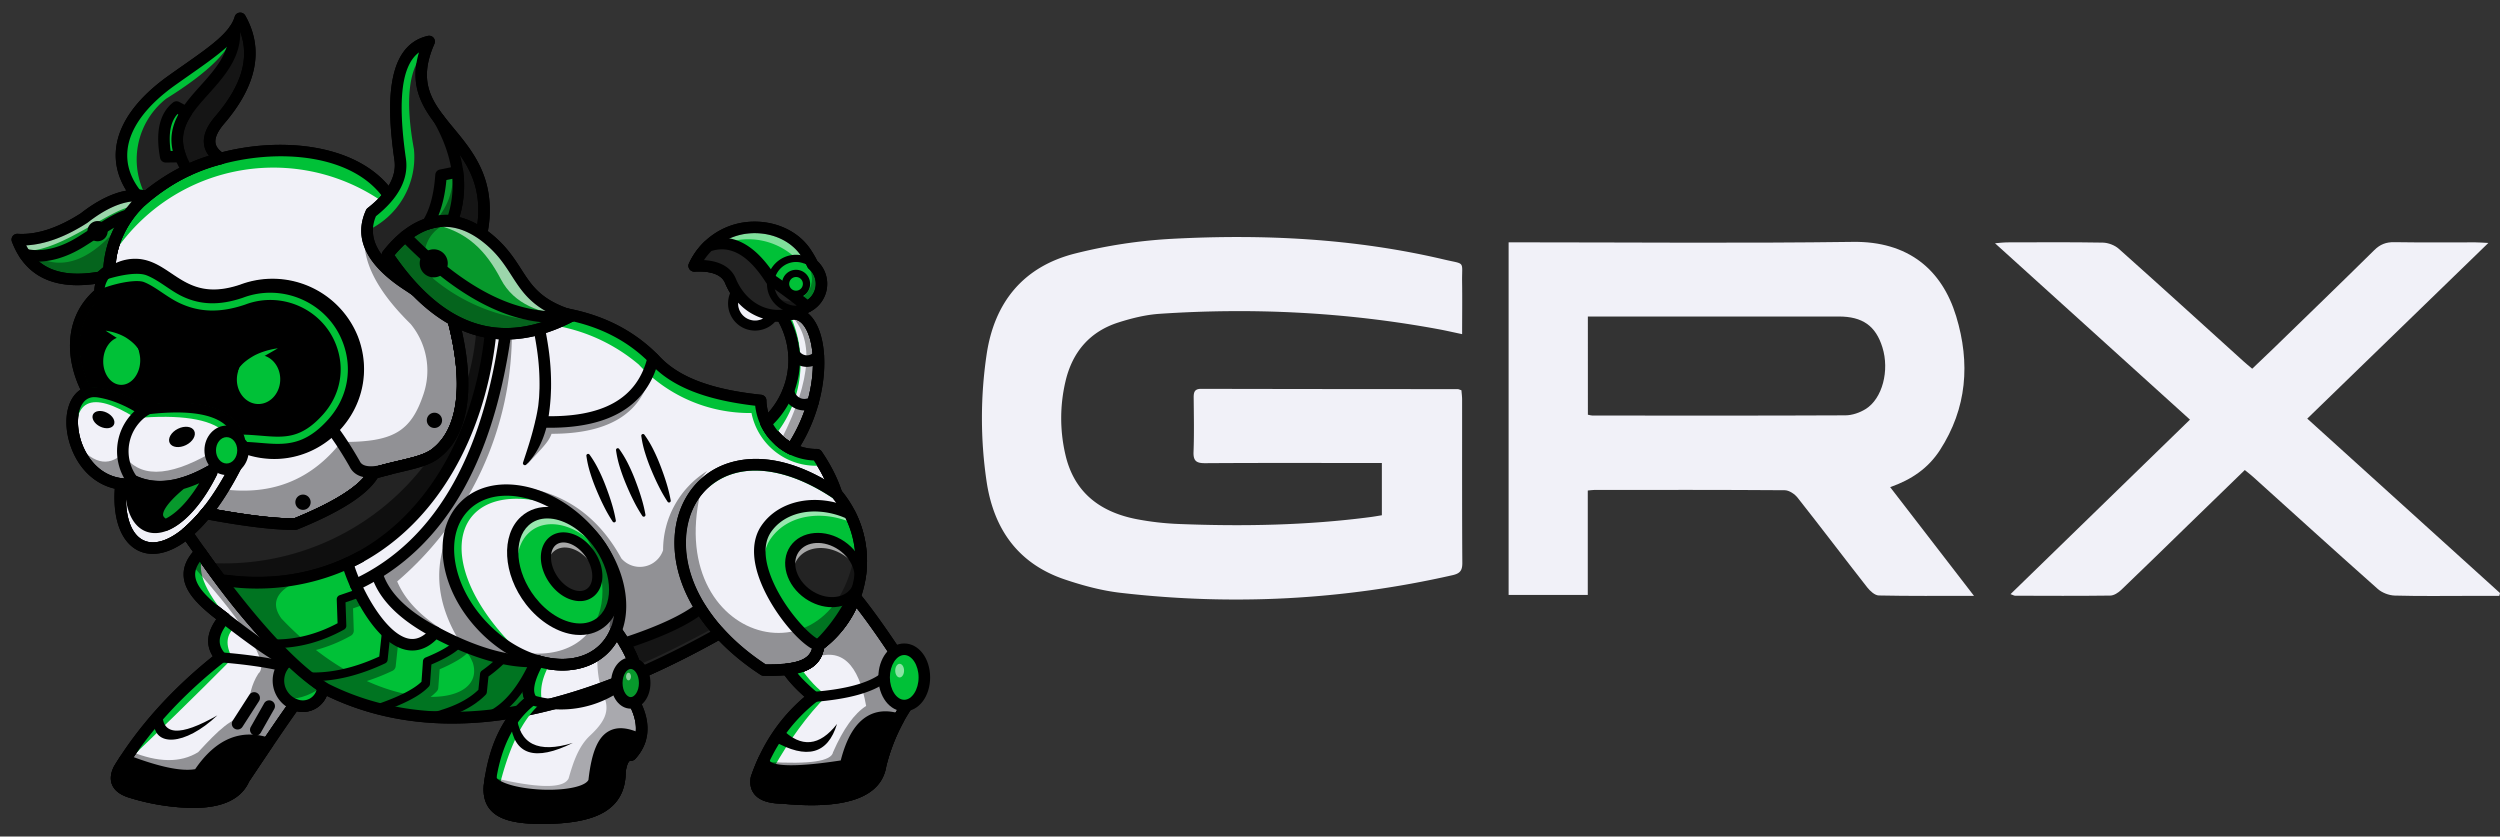 <svg id="Layer_1" data-name="Layer 1" xmlns="http://www.w3.org/2000/svg" viewBox="0 0 3735.4 1249.92"><rect x="0" y="0" width="3735.4" height="1249.92" fill="#333333" stroke="none"/><defs><style>.cls-1{fill:#f1f1f8;}.cls-2{opacity:0.4;}.cls-10,.cls-3,.cls-4,.cls-5,.cls-7{fill-rule:evenodd;}.cls-4,.cls-6{fill:#00c137;}.cls-5{fill:#07992c;}.cls-7{fill:#232323;}.cls-8{opacity:0.56;}.cls-9{opacity:0.6;}.cls-10{fill:#fff;}.cls-11{opacity:0.35;}.cls-12{opacity:0.5;}.cls-13{opacity:0.3;}.cls-14{opacity:0.54;}</style></defs><title>Prancheta 1</title><path class="cls-1" d="M1170.72,652.66a74.43,74.43,0,0,0,9.24,6.86c44.09-70.64,41.07-151.62,18.81-175.69-5.15-5.58-10.86-7.52-17.56-5.9a135.35,135.35,0,0,1-26,156,73.35,73.35,0,0,0,7.44,10.53C1165.51,647.29,1168.22,650,1170.72,652.66Z"/><path class="cls-1" d="M1138.66,1164.86c-1.11,7.23,1.26,10.08,2.06,11,4,4.85,14.32,7.59,28.94,7.72l.76,0c85.29,8.24,131.35-5.86,136.92-41.88a7.2,7.2,0,0,1,.16-.78,292.5,292.5,0,0,1,54.81-111.8c-31.88-50.75-59.56-91.27-82.49-120.78a165.1,165.1,0,0,1-36.12,49.8A161,161,0,0,1,1231.09,969c-4.21,23.76-21.95,33.07-39.36,37.14,7.36,8.85,17.19,18.41,29.38,28.54a8.61,8.61,0,0,1-.2,13.41C1182.8,1077.87,1155.13,1117.17,1138.66,1164.86Z"/><path class="cls-1" d="M739.86,1176.08c-.68,10.29,1.46,17.91,6.54,23.3,9.61,10.21,30.83,14.8,66.59,14.46,37.68-.36,64.19-5.39,81-15.36,16.37-9.69,23.89-24.28,23.66-45.92a11,11,0,0,1,.08-1.29c3.28-23.31,12.45-30.47,21-31.67,14.85-18.29,15.22-40.22,1.16-66.92a8.62,8.62,0,0,1-.25-7.5c10.27-23.26,4.21-52.24-18-86.28a85.86,85.86,0,0,1-14.18,17.72c-24,23-59.72,30.58-98.78,21.29-10.61,20.42-13.36,35.46-7.7,42.7a8.62,8.62,0,0,1-1.5,12.11C766.66,1078.23,746.6,1119.74,739.86,1176.08Z"/><path class="cls-1" d="M185.61,1153.11c-2.74,5.47-3.46,9.81-2.13,12.88,1.66,3.85,7,7.18,15.48,9.63a322.08,322.08,0,0,0,84.77,14.22c39.28,1,63.9-8.94,72.81-29.42a9.11,9.11,0,0,1,.73-1.34c37-55.51,62.58-93,76.1-111.58a8.62,8.62,0,0,1,10.43-2.81,21.42,21.42,0,0,0,29.34-14.19c-56.46-42-115.08-106.29-174.45-191.29-5.3,7.36-7.61,14.33-7,21.14,1.3,15.24,16.35,32.56,48.82,56.17A8.64,8.64,0,0,1,342,929c-20.1,24.15-14.59,37.14-5.65,47.58A8.62,8.62,0,0,1,335.17,989C272.1,1038.56,221.79,1093.77,185.61,1153.11Z"/><path class="cls-1" d="M314.22,759.54c54.74,10.11,96.83,15.23,125.28,15,61.4-25.12,98.88-49.18,111.38-71.5a8.63,8.63,0,0,1,4.89-4c14.24-4.57,28.11-7.84,40.34-10.72,20.75-4.89,38.66-9.11,49.45-17.41,34.82-26.78,39-77.86,36.33-116-7.54-108.52-74.2-236.25-103.73-253a8.67,8.67,0,0,1-2.94-2.74c-46.1-69.77-162-78.6-252.56-51.27-72.62,21.92-150.16,74.56-150,156.6a8.66,8.66,0,0,1-3,6.57,32.75,32.75,0,0,0-11.51,26.49,8.65,8.65,0,0,1-3.09,7c-48.74,40.69-36.82,102.92-11.77,143.94C206.11,678.33,260.46,732.73,314.22,759.54Z"/><path class="cls-1" d="M491.15,1021.93c150.62,75.35,343.86,48.37,574.34-80.21a8.9,8.9,0,0,1,1.33-.61c99.91-35.19,159.13-78.92,176-130,11.94-36.1,2.91-77.49-26.83-123.06a92,92,0,0,1-87.6-81.8c-74.11-8.69-123.35-28.09-154.6-60.79-62.24-65.15-156.35-86.91-287.47-66.43,15.69,60.81,29.29,159.71-30.27,205.51-13.73,10.56-33.31,15.18-56,20.53-11.56,2.72-23.49,5.53-36,9.39-16.06,25.35-55.26,50.45-119.65,76.63a8.62,8.62,0,0,1-3.13.64C411.79,792.13,368,787,311,776.48a225.06,225.06,0,0,1-20.32,21.26C372.44,915.08,439.87,990.48,491.15,1021.93Z"/><g class="cls-2"><path class="cls-3" d="M809,630.29c-2.36,21.77-10.67,39.44-21.45,63.64,18.83-21,32.2-32.77,36.55-45.77q125.19.06,147.23-86.95A174.3,174.3,0,0,1,809,630.29"/></g><path d="M438.23,791.78c-29.68,0-72.83-5.21-128.34-15.51a8.47,8.47,0,0,1-2.23-.74C250.81,747.56,194,691.18,129,598.11c-.1-.14-.2-.28-.29-.43-30.39-49.59-38-118.87,12.19-163.73a49.78,49.78,0,0,1,14.57-33.27c2.1-89.3,84.73-146,162.2-169.32,96-29,219.43-18.69,270.84,56.65,37.2,24.2,102.89,155,110.57,265.71,4.22,60.72-10.66,106-43,130.85-13.73,10.57-33.32,15.18-56,20.53-11.56,2.73-23.48,5.54-36,9.39-16,25.33-55.26,50.44-119.65,76.63a8.62,8.62,0,0,1-3.13.64Zm-124-32.24c54.74,10.11,96.83,15.23,125.28,15,61.4-25.12,98.88-49.18,111.38-71.5a8.63,8.63,0,0,1,4.89-4c14.24-4.57,28.11-7.84,40.34-10.72,20.75-4.89,38.66-9.11,49.45-17.41,34.82-26.78,39-77.86,36.33-116-7.54-108.52-74.2-236.25-103.73-253a8.67,8.67,0,0,1-2.94-2.74c-46.1-69.77-162-78.6-252.56-51.27-72.62,21.92-150.16,74.56-150,156.6a8.66,8.66,0,0,1-3,6.57,32.75,32.75,0,0,0-11.51,26.49,8.65,8.65,0,0,1-3.09,7c-48.74,40.69-36.82,102.92-11.77,143.94C206.11,678.33,260.46,732.73,314.22,759.54Z"/><path class="cls-4" d="M579.87,290.78c-87.68-122.69-392.52-64.39-414.51,95a286.14,286.14,0,0,1,407-83.81,75.42,75.42,0,0,0,7.54-11.19"/><path d="M438.23,791.78c-29.68,0-72.83-5.21-128.34-15.51a8.47,8.47,0,0,1-2.23-.74C250.81,747.56,194,691.18,129,598.11c-.1-.14-.2-.28-.29-.43-30.39-49.59-38-118.87,12.19-163.73a49.78,49.78,0,0,1,14.57-33.27c2.1-89.3,84.73-146,162.2-169.32,96-29,219.43-18.69,270.84,56.65,37.2,24.2,102.89,155,110.57,265.71,4.22,60.72-10.66,106-43,130.85-13.73,10.57-33.32,15.18-56,20.53-11.56,2.73-23.48,5.54-36,9.39-16,25.33-55.26,50.44-119.65,76.63a8.62,8.62,0,0,1-3.13.64Zm-124-32.24c54.74,10.11,96.83,15.23,125.28,15,61.4-25.12,98.88-49.18,111.38-71.5a8.63,8.63,0,0,1,4.89-4c14.24-4.57,28.11-7.84,40.34-10.72,20.75-4.89,38.66-9.11,49.45-17.41,34.82-26.78,39-77.86,36.33-116-7.54-108.52-74.2-236.25-103.73-253a8.67,8.67,0,0,1-2.94-2.74c-46.1-69.77-162-78.6-252.56-51.27-72.62,21.92-150.16,74.56-150,156.6a8.66,8.66,0,0,1-3,6.57,32.75,32.75,0,0,0-11.51,26.49,8.65,8.65,0,0,1-3.09,7c-48.74,40.69-36.82,102.92-11.77,143.94C206.11,678.33,260.46,732.73,314.22,759.54Z"/><path class="cls-1" d="M141.16,593.43a19.91,19.91,0,0,0-16.5,7.85c-10.43,13.12-10.87,40.22-1,64.45,5.3,13.09,21.6,44,58.27,48.8a8.62,8.62,0,0,1,7.47,9.46c-4.92,46,6.56,78.63,30,85.16,31.2,8.72,84.71-29.52,134.28-134.4-.71-17.53-6.35-30.62-17.22-40C315.7,617,274.31,612,213.37,620a8.6,8.6,0,0,1-5.86-1.35c-9.07-6-33.19-20.35-61.28-24.81A32.48,32.48,0,0,0,141.16,593.43Z"/><g class="cls-2"><path class="cls-3" d="M302.16,763c3.12,1.7,6.21,3.32,9.31,4.84q85.81,15.9,129.75,15.34,96.7-39.35,117.18-75.89c38.53-12.36,73.23-14.75,92.42-29.51,81.38-62.59,23.12-246.87-29.73-336.14q-30.76-12.69-66.39-24Q517.79,390,613.5,484A109.67,109.67,0,0,1,633,588.24c-18.77,56.66-45.2,72.63-123.19,72.11Q442.9,745.4,333.08,731q-21.19,15-30.92,32"/></g><path d="M228.23,827.57a50.29,50.29,0,0,1-13.55-1.81c-30.49-8.52-46.71-44.82-43.19-95.6-28.42-6.52-51.42-27.25-63.86-57.95s-11-63.41,3.53-81.66c9-11.3,22.4-16.17,37.78-13.72,28.88,4.58,53.75,18.37,65.33,25.68,65.21-8.19,108.84-1.9,133.36,19.2,15,12.9,22.82,31.3,23.26,54.68a8.6,8.6,0,0,1-.81,3.83C318.9,789.42,265.63,827.57,228.23,827.57ZM141.16,593.43a19.91,19.91,0,0,0-16.5,7.85c-10.43,13.12-10.87,40.22-1,64.45,5.3,13.09,21.6,44,58.27,48.8a8.62,8.62,0,0,1,7.47,9.46c-4.92,46,6.56,78.63,30,85.16,31.2,8.72,84.71-29.52,134.28-134.4-.71-17.53-6.35-30.62-17.22-40C315.7,617,274.31,612,213.37,620a8.6,8.6,0,0,1-5.86-1.35c-9.07-6-33.19-20.35-61.28-24.81A32.48,32.48,0,0,0,141.16,593.43Z"/><path class="cls-4" d="M212.25,611.46c72.95-9.57,120.6-1.56,140.07,28.58-5.43,1.59-11.23,3.19-17.49,4.82q-32.24-28.56-132-20.15-101.38-63.88-87.35,43.78c-16.44-41.14-6.05-89.22,32.16-83.15,25,4,49,15.83,64.66,26.12"/><path d="M228.23,827.57a50.29,50.29,0,0,1-13.55-1.81c-30.49-8.52-46.71-44.82-43.19-95.6-28.42-6.52-51.42-27.25-63.86-57.95s-11-63.41,3.53-81.66c9-11.3,22.4-16.17,37.78-13.72,28.88,4.58,53.75,18.37,65.33,25.68,65.21-8.19,108.84-1.9,133.36,19.2,15,12.9,22.82,31.3,23.26,54.68a8.6,8.6,0,0,1-.81,3.83C318.9,789.42,265.63,827.57,228.23,827.57ZM141.16,593.43a19.91,19.91,0,0,0-16.5,7.85c-10.43,13.12-10.87,40.22-1,64.45,5.3,13.09,21.6,44,58.27,48.8a8.62,8.62,0,0,1,7.47,9.46c-4.92,46,6.56,78.63,30,85.16,31.2,8.72,84.71-29.52,134.28-134.4-.71-17.53-6.35-30.62-17.22-40C315.7,617,274.31,612,213.37,620a8.6,8.6,0,0,1-5.86-1.35c-9.07-6-33.19-20.35-61.28-24.81A32.48,32.48,0,0,0,141.16,593.43Z"/><path class="cls-4" d="M338.59,644.53c13.54,0,24.51,12.68,24.51,28.32s-11,28.32-24.51,28.32-24.5-12.68-24.5-28.32S325.05,644.53,338.59,644.53Z"/><path d="M338.59,709.79c-18.26,0-33.12-16.57-33.12-36.94s14.86-36.94,33.12-36.94,33.13,16.57,33.13,36.94S356.86,709.79,338.59,709.79Zm0-56.64c-8.75,0-15.88,8.84-15.88,19.7s7.13,19.7,15.88,19.7,15.89-8.84,15.89-19.7S347.35,653.15,338.59,653.15Z"/><path d="M238.72,735.85a100.31,100.31,0,0,1-38.15-7.33c-5.71,2.45-12.48,3.52-20.18,3.17a8.62,8.62,0,1,1,.77-17.22c6.18.26,11.11-.68,14.61-2.82a8.67,8.67,0,0,1,8.08-.49c29.72,13.56,65.69,8.46,106.92-15.16a8.62,8.62,0,0,1,8.57,15C290.4,727.54,263.43,735.85,238.72,735.85Z"/><path class="cls-3" d="M286.06,753.32c10.49-12.56,20.8-28.44,30.27-47.49-.46-.76-.88-1.54-1.28-2.34q-34.55,19.78-64.38,23.1-27.15,3-50.4-7.58a25.09,25.09,0,0,1-4.79,2.25C194.06,800.1,241.63,806.53,286.06,753.32Z"/><path d="M231.7,796.54a38.16,38.16,0,0,1-13.35-2.37c-12.17-4.54-32.45-20.07-31.49-73.07a8.62,8.62,0,0,1,5.79-8,17,17,0,0,0,3.14-1.48,8.63,8.63,0,0,1,8.06-.47c14,6.38,29.43,8.69,45.86,6.85,18.63-2.07,39.17-9.48,61.06-22a8.61,8.61,0,0,1,12,3.69c.29.59.6,1.16.94,1.72a8.65,8.65,0,0,1,.32,8.26c-9.46,19-20,35.57-31.37,49.17C272.17,783.4,250.64,796.54,231.7,796.54ZM204.15,729.9c.84,26.22,8,43.57,20.22,48.11,14,5.23,35.14-6.35,55.07-30.22h0A207.68,207.68,0,0,0,297.65,722c-16.06,7.12-31.48,11.53-46,13.15A104.19,104.19,0,0,1,204.15,729.9Z"/><path class="cls-5" d="M286.06,753.32c10.49-12.56,20.8-28.44,30.27-47.49-.46-.76-.88-1.54-1.28-2.34q-23.37,13.38-44.59,19.23-56.4,46.56-23.07,61.73C259.67,779.44,273,769,286.06,753.32Z"/><path d="M247.39,793.07a8.69,8.69,0,0,1-3.57-.77C231,786.48,227.39,778,226.59,772c-2-14.89,10.23-32.65,38.38-55.89a8.51,8.51,0,0,1,3.2-1.66c13.39-3.69,27.72-9.89,42.6-18.41a8.61,8.61,0,0,1,12,3.69c.29.59.6,1.16.94,1.72a8.65,8.65,0,0,1,.32,8.26c-9.46,19-20,35.57-31.37,49.17-13.62,16.31-28.15,27.93-42,33.59A8.53,8.53,0,0,1,247.39,793.07Zm27.17-62.55c-30.1,25.15-31.25,36.33-30.87,39.18.24,1.84,1.59,3.56,4,5.15,10.26-5.11,21.15-14.38,31.73-27.06h0A207.68,207.68,0,0,0,297.65,722,181.44,181.44,0,0,1,274.56,730.52Z"/><path class="cls-3" d="M201.44,393.11a62.24,62.24,0,0,0-44.64,19.43,41.59,41.59,0,0,0-7.27,25.35C102.14,477.47,106.14,539,132,586.14a34.46,34.46,0,0,1,15.6-.8c25,4,49,15.83,64.66,26.12,87-11.42,138,2.18,148.16,48.5a34.67,34.67,0,0,1,8.11,12.52c102.3,34.6,199.13-66.4,160.23-167.16a131,131,0,0,0-167.9-73.92C271.91,461.43,253.08,392.65,201.44,393.11Z"/><path d="M409.74,684.71a133.93,133.93,0,0,1-42.95-7.12,5.42,5.42,0,0,1-3.31-3.19,29.49,29.49,0,0,0-6.83-10.59,5.41,5.41,0,0,1-1.5-2.7c-9-41.19-55.53-55.68-142.2-44.31a5.42,5.42,0,0,1-3.66-.84c-9.25-6.09-33.84-20.75-62.55-25.3a29.27,29.27,0,0,0-13.18.63,5.37,5.37,0,0,1-6.29-2.56c-23.85-43.52-33.47-109.42,16.84-153.29a47.37,47.37,0,0,1,8.24-25.95,5.56,5.56,0,0,1,.53-.65,68.06,68.06,0,0,1,48.52-21.12H202c21.24,0,36.86,10.48,53.38,21.57,25.36,17,51.59,34.63,103.78,17a136.34,136.34,0,0,1,174.63,77c18.77,48.64,7.93,102.28-28.29,140.06C479.66,670.32,445.24,684.71,409.74,684.71Zm-37.2-16.58c44.67,14.17,92.43,2,125.16-32.2,33.29-34.72,43.26-84,26-128.66-25.18-63-97.4-94.85-161-70.83-57.42,19.39-87.17-.58-113.42-18.2-15.77-10.59-29.41-19.75-47.38-19.75h-.47A57.18,57.18,0,0,0,161,415.94a36.45,36.45,0,0,0-6.09,21.72A5.39,5.39,0,0,1,153,442C106.86,480.54,114.05,539.5,134.81,580a42.38,42.38,0,0,1,13.62.07c29.16,4.62,54.18,18.85,65.09,25.84,91-11.61,140.71,5.22,151.81,51.42A40.42,40.42,0,0,1,372.54,668.13Z"/><path class="cls-6" d="M414.91,663.21c-8.31,0-16.73-.7-25.46-1.42-9.62-.8-19.57-1.62-30.43-1.69a5.39,5.39,0,0,1-5.13-3.82C342.5,618.77,296.39,605.86,213,616.8a5.42,5.42,0,0,1-3.66-.84c-9.25-6.09-33.84-20.75-62.55-25.3a29.27,29.27,0,0,0-13.18.63,5.37,5.37,0,0,1-6.29-2.56c-23.85-43.52-33.47-109.41,16.84-153.29a46.94,46.94,0,0,1,1.38-10.67A5.35,5.35,0,0,1,148.8,421c19.3-7.34,53.91-16,70.16-9.63,10,3.9,19.92,10.54,29.48,17,7.55,5.07,15.36,10.31,23,14,27.6,13.45,56.47,14.31,90.85,2.7l.53-.18c59.21-22.39,126.12,7,149,65.63,15.73,40.19,7.83,83.51-21.13,115.89C463.47,657,439.74,663.21,414.91,663.21Zm-52-13.83c9.76.21,18.71,1,27.4,1.67,34.56,2.87,59.54,4.94,92.4-31.8,26.19-29.28,33.34-68.45,19.12-104.77-20.79-53.12-81.48-79.79-135.3-59.45l-.71.25c-37.32,12.6-68.79,11.58-99.1-3.19-8.33-4.06-16.46-9.51-24.32-14.79-9.49-6.37-18.46-12.39-27.38-15.86-9.7-3.78-36,.1-59.67,8.64a37,37,0,0,0-.47,7.58A5.39,5.39,0,0,1,153,442C106.86,480.54,114.05,539.5,134.81,580a42.38,42.38,0,0,1,13.62.07c29.16,4.62,54.18,18.85,65.09,25.84C299.18,594.94,348.15,609.18,362.94,649.38Z"/><path d="M675.77,1081.1c-69.82,0-134.38-14.69-192.67-43.92a4.82,4.82,0,0,1-.63-.35c-54.3-33.16-125.08-112.42-210.37-235.59a8.46,8.46,0,0,1-.92-1.7,8.65,8.65,0,0,1,2.49-9.86,203.64,203.64,0,0,0,27.9-28.89,8.62,8.62,0,0,1,10.57-2.29l2.09,1c53.9,10,95.56,15,124,15h1.32c61.4-25.12,98.88-49.18,111.38-71.5a8.63,8.63,0,0,1,4.89-4c14.24-4.57,28.11-7.84,40.34-10.72,20.75-4.89,38.66-9.11,49.45-17.41,54.68-42,37.06-141.18,21.68-196.53a8.63,8.63,0,0,1,7.09-10.84c142-24,244-1.06,311.95,70,29.27,30.64,77.3,48.55,151.16,56.36a8.62,8.62,0,0,1,7.71,8.37,74.63,74.63,0,0,0,74.35,72.59h1.18a8.61,8.61,0,0,1,7.14,3.81c34.86,51.71,45.42,99.44,31.39,141.86-18.62,56.26-81.18,103.55-186,140.57C955.91,1022.52,847,1062.48,749.39,1075.91A539.64,539.64,0,0,1,675.77,1081.1Zm-184.62-59.17c150.62,75.35,343.86,48.37,574.34-80.21a8.9,8.9,0,0,1,1.33-.61c99.91-35.19,159.13-78.92,176-130,11.94-36.1,2.91-77.49-26.83-123.06a92,92,0,0,1-87.6-81.8c-74.11-8.69-123.35-28.08-154.6-60.79-62.24-65.15-156.35-86.92-287.47-66.43,15.69,60.81,29.29,159.71-30.27,205.51-13.73,10.57-33.32,15.18-56,20.53-11.56,2.73-23.48,5.54-36,9.39-16,25.33-55.26,50.44-119.65,76.63a8.62,8.62,0,0,1-3.13.64c-29.57.37-73.41-4.76-130.36-15.28a225.06,225.06,0,0,1-20.32,21.26C372.44,915.08,439.87,990.48,491.15,1021.93Z"/><path class="cls-4" d="M1229.29,695.43q-3.45-5.65-7.31-11.39a83,83,0,0,1-84.15-81c-65.49-6.93-121.56-22.42-156.49-59-54.48-57-135.09-84.35-250.15-74.47a105.63,105.63,0,0,0,4.46,18,261.34,261.34,0,0,1,218.79,57.15,226.27,226.27,0,0,0,168.4,72.41,98.25,98.25,0,0,0,106.45,78.26"/><path class="cls-7" d="M675.57,472.08h0C698,553,701.39,638.85,650.82,677.74c-19.19,14.76-53.89,17.15-92.42,29.51q-20.48,36.56-117.18,75.89-43.94.55-129.75-15.34l-3.19-1.59a212.24,212.24,0,0,1-29.1,30.1v0q26.22,37.85,50.44,70c239.9,35,394.07-158.65,405.91-401.72Q707,466.79,675.57,472.08Z"/><path d="M384.63,879a388.82,388.82,0,0,1-56.25-4.17,8.62,8.62,0,0,1-5.64-3.34c-16.15-21.43-33.19-45.07-50.64-70.28a8.46,8.46,0,0,1-.92-1.7,8.65,8.65,0,0,1,2.49-9.86,203.64,203.64,0,0,0,27.9-28.89,8.62,8.62,0,0,1,10.57-2.29l2.09,1c54.73,10.11,96.85,15.19,125.27,15,61.4-25.12,98.88-49.18,111.38-71.5a8.63,8.63,0,0,1,4.89-4c14.24-4.57,28.11-7.84,40.34-10.72,20.75-4.89,38.66-9.11,49.45-17.41,54.68-42,37.06-141.18,21.68-196.53a8.63,8.63,0,0,1,7.1-10.84c20.88-3.53,41.24-6.06,60.53-7.53a8.63,8.63,0,0,1,9.27,9c-7,142.84-62.35,267.06-152,340.82C533.44,854.18,462.51,879,384.63,879ZM334.37,858.3c93.66,12.82,178.94-9.89,246.84-65.76C665,723.55,717.64,607.87,726.36,474c-13,1.21-26.34,2.89-40,5,15.69,60.81,29.29,159.71-30.27,205.51-13.73,10.57-33.32,15.18-56,20.53-11.56,2.73-23.48,5.54-36,9.39-16,25.33-55.26,50.44-119.65,76.63a8.62,8.62,0,0,1-3.13.64c-29.57.37-73.41-4.76-130.36-15.28a225.06,225.06,0,0,1-20.32,21.26C305.68,819.3,320.36,839.63,334.37,858.3Z"/><g class="cls-8"><path class="cls-3" d="M690.45,592.1c-2.88,35.82-14.68,66.45-39.63,85.64a54.4,54.4,0,0,1-7.69,4.88A377.84,377.84,0,0,1,310.88,841q9.51,13.07,18.74,25.31c239.9,35,394.07-158.65,405.91-401.72q-11.12.84-22.65,2.16A378.08,378.08,0,0,1,690.45,592.1"/></g><path d="M288.76,1207.14c-1.81,0-3.65,0-5.52-.07A338.89,338.89,0,0,1,194,1192.14c-13.62-4-22.53-10.46-26.35-19.3-3.49-8.07-2.57-17.44,2.73-27.85.1-.19.21-.38.32-.56,36-59.14,85.52-114.21,147.25-163.81-10.7-17-9-35.25,5.27-55.43-32.39-24.6-47.08-43.81-48.75-63.38-1.24-14.54,4.89-28.52,18.74-42.74a8.63,8.63,0,0,1,13.29,1.14c61.91,90.11,122.79,157.21,181,199.43a8.61,8.61,0,0,1,3.55,7.41,38.65,38.65,0,0,1-47.38,35.68c-13.95,19.47-38,54.83-71.62,105.29C360.33,1194,332.33,1207.14,288.76,1207.14Zm-103.15-54c-2.74,5.47-3.46,9.81-2.13,12.88,1.66,3.85,7,7.18,15.48,9.64a322.34,322.34,0,0,0,84.77,14.21c39.28,1,63.9-8.94,72.81-29.42a9.11,9.11,0,0,1,.73-1.34c37.66-56.53,62.56-93,76.12-111.59a8.62,8.62,0,0,1,10.43-2.8,21.39,21.39,0,0,0,29.32-14.19c-56.45-42-115.09-106.3-174.45-191.29-5.3,7.36-7.61,14.33-7,21.14,1.3,15.24,16.35,32.56,48.82,56.17A8.64,8.64,0,0,1,342,929c-20.1,24.15-14.59,37.14-5.65,47.58A8.62,8.62,0,0,1,335.17,989C272.11,1038.55,221.79,1093.77,185.61,1153.11Z"/><path class="cls-4" d="M303.26,830.67l.23.34Q286.87,866.16,352,936.26q-21.39,17.36-4.65,47.49-86.6,87.16-169.29,165.16Q233.44,1058,329.84,982.2c-14.64-17.11-13.79-35.44,5.57-58.7-49.24-35.81-67.08-63-39.41-94.72q3.63.87,7.26,1.89"/><path d="M288.76,1207.14c-1.81,0-3.65,0-5.52-.07A339.17,339.17,0,0,1,194,1192.14c-13.62-4-22.53-10.46-26.35-19.3-3.49-8.07-2.57-17.44,2.73-27.85.1-.19.21-.38.32-.56,36-59.13,85.51-114.21,147.25-163.81-10.7-17-9-35.25,5.27-55.43-32.4-24.6-47.08-43.81-48.75-63.38-1.24-14.54,4.9-28.51,18.74-42.73a8.62,8.62,0,0,1,13.29,1.13c61.91,90.11,122.8,157.21,181,199.43a8.64,8.64,0,0,1,3.55,7.42,38.66,38.66,0,0,1-47.39,35.67c-14.05,19.64-38.1,55-71.61,105.29C360.33,1194,332.33,1207.14,288.76,1207.14Zm-103.15-54c-2.74,5.47-3.46,9.81-2.13,12.88,1.66,3.85,7,7.18,15.48,9.63a322.08,322.08,0,0,0,84.77,14.22c39.28,1,63.9-8.94,72.81-29.42a9.11,9.11,0,0,1,.73-1.34c37-55.51,62.58-93,76.1-111.58a8.62,8.62,0,0,1,10.43-2.81,21.42,21.42,0,0,0,29.34-14.19c-56.46-42-115.08-106.29-174.45-191.29-5.3,7.36-7.61,14.33-7,21.14,1.3,15.24,16.35,32.56,48.82,56.17A8.64,8.64,0,0,1,342,929c-20.1,24.15-14.59,37.14-5.65,47.58A8.62,8.62,0,0,1,335.17,989C272.1,1038.56,221.79,1093.77,185.61,1153.11Z"/><path class="cls-3" d="M400.05,1110.76q-15.48,22.89-35.6,53.1-15.75,36.2-81,34.59a329.55,329.55,0,0,1-86.9-14.55q-31.63-9.18-18.49-35,4.11-6.73,8.44-13.4,77.14,29.84,110.36,21.43,43.44-65.94,103.18-46.18Z"/><path d="M288.76,1207.14c-1.81,0-3.65,0-5.52-.07A338.89,338.89,0,0,1,194,1192.14c-13.61-4-22.53-10.46-26.35-19.3-3.49-8.07-2.57-17.44,2.73-27.85.1-.19.21-.38.32-.56,2.75-4.52,5.63-9.1,8.57-13.62a8.62,8.62,0,0,1,10.34-3.34c47,18.2,81.32,25.51,102,21.78,30.86-45.15,68.23-60.85,111.11-46.67a8.61,8.61,0,0,1,4.44,13c-9.91,14.65-21.42,31.81-35.16,52.43C360.33,1194,332.33,1207.14,288.76,1207.14Zm-103.15-54c-2.74,5.47-3.46,9.81-2.13,12.88,1.66,3.85,7,7.18,15.48,9.63a322,322,0,0,0,84.77,14.22c39.28,1,63.9-8.94,72.81-29.42a9.76,9.76,0,0,1,.73-1.35c10.9-16.35,20.4-30.54,28.82-43-31.17-5.73-58.08,9.29-82,45.64a8.58,8.58,0,0,1-5.08,3.61c-23.14,5.86-58.83-.43-109-19.23Q187.76,1149.6,185.61,1153.11Z"/><path class="cls-4" d="M432.59,985.15a522.47,522.47,0,0,0,49.83,41.47,30,30,0,0,1-40.27,26.69l-.1,0c-.57-.21-1.14-.44-1.7-.69l-.05.05a38.52,38.52,0,0,1-8.22-67.09Z"/><path d="M452.46,1063.76a38.66,38.66,0,0,1-13.27-2.36c-.45-.16-.87-.32-1.27-.49a5.79,5.79,0,0,1-.8-.27,47.13,47.13,0,0,1-10.18-82l.42-.32a8.62,8.62,0,0,1,11.13.56,514,514,0,0,0,49,40.78,8.61,8.61,0,0,1,3.55,7.41,38.7,38.7,0,0,1-38.57,36.71Zm-9.78-19.48a9.1,9.1,0,0,1,1.14.41c.4.18.8.34,1.21.49a21.39,21.39,0,0,0,28.11-14.68c-13.43-10-27.09-21.33-40.73-33.78a29.9,29.9,0,0,0,10.27,47.56Zm-10.6-58.74h0Z"/><path class="cls-4" d="M519.51,841.57c-54.25,25.13-117.42,35-188.06,25q37.56,48.13,63.31,79.95,3.58,4,7.1,7.88t7.09,7.42q52.28.75,102-26.89l-1.37-39.52L537.15,886c-2.08-4.16-4-8.28-5.82-12.28a217,217,0,0,1-11.82-32.14"/><path class="cls-4" d="M413.74,961.85A190.1,190.1,0,0,0,441,959.59a180.34,180.34,0,0,1-22.89,1.12,8.57,8.57,0,0,0-4.38,1.14"/><path class="cls-4" d="M511,935q-49.75,27.64-102,26.89,11.87,12.27,23.64,23.31,14.94,14,29.74,26Q514,1013,572.73,985.26l4.48-41.43c-15.68-15.17-29.61-37.06-40.06-57.84l-27.53,9.44Z"/><path class="cls-4" d="M572.73,985.26Q514,1013,462.33,1011.17q9.53,7.73,19,14.63l.17.13.12.09.38.27.2.15.19.14.07,0c1.52,1,3,1.94,4.53,2.85a396.63,396.63,0,0,0,68.16,26.65q5.86,1,11.54,1.9Q619,1039.9,636,1021.43q1.63-21.23,2.36-33,34.05-13.87,46.38-27Q668,954,650.35,944.59c-24.61,28.89-50.68,21-73.14-.76Zm-90.76,41a3.58,3.58,0,0,0,.39.29Z"/><path class="cls-4" d="M636,1021.43Q619,1039.91,566.66,1058c64.34,10,122.83,4.85,147.64-10.6,4.92-10.34,6-23.25,10.78-36.65,3.89-10.94,17.45-22.57,15.09-34.48-4.26-5.71-46.44-6.91-50.11-12.59l-5.28-2.29q-12.33,13.11-46.38,27-.72,11.8-2.36,33m64.35,28.43q-20.17,12.41-49.52,20.06,25.44,2.13,47.87,2.06,16.18-.76,32.78-2.55c15.4-7.36,45.54-7,58.22-24.17,9.09-12.29,1.38-39.67,9.07-57a201.93,201.93,0,0,1-47.1-4.59,204.6,204.6,0,0,1-28,23.59L721,1033.61A105.6,105.6,0,0,1,700.39,1049.86Z"/><path d="M430.53,997.11a8.57,8.57,0,0,1-3.48-.74c-20.42-9-56.72-34.24-111-77.1a8.62,8.62,0,0,1,10.69-13.53c52.39,41.37,88.48,66.55,107.29,74.86a8.62,8.62,0,0,1-3.49,16.51Z"/><path d="M423.05,1003a7.81,7.81,0,0,1-1.72-.19c-25-5.83-56-10.24-92.09-13.11a7.54,7.54,0,1,1,1.2-15c36.82,2.93,68.55,7.45,94.31,13.45a7.54,7.54,0,0,1-1.7,14.89Z"/><path class="cls-3" d="M242.63,1062.94l-12.78,14.56c-.87,38.66,45.72,37.74,94.94-8.66q-84.68,48.51-82.16-5.9"/><path d="M675.77,1081.1c-69.82,0-134.38-14.69-192.67-43.92-.22-.11-.43-.23-.63-.35C428.18,1003.68,357.4,924.41,272.1,801.24a8.46,8.46,0,0,1-.92-1.7,8.65,8.65,0,0,1,2.49-9.86,203.64,203.64,0,0,0,27.9-28.89,8.62,8.62,0,0,1,10.57-2.29l2.09,1c54.76,10.11,96.88,15.14,125.27,15,61.39-25.11,98.87-49.16,111.38-71.5a8.63,8.63,0,0,1,4.89-4c14.24-4.57,28.12-7.84,40.36-10.73,20.74-4.89,38.64-9.11,49.43-17.4,54.68-42,37.06-141.18,21.68-196.53a8.63,8.63,0,0,1,7.09-10.84c142-24,244-1.07,311.95,70,29.27,30.64,77.3,48.55,151.16,56.36a8.62,8.62,0,0,1,7.71,8.37,74.63,74.63,0,0,0,74.35,72.59h1.18a8.61,8.61,0,0,1,7.14,3.81c34.86,51.71,45.42,99.44,31.39,141.86-18.62,56.26-81.18,103.55-186,140.57C955.9,1022.52,847,1062.48,749.39,1075.91A539.64,539.64,0,0,1,675.77,1081.1Zm-184.62-59.17c150.62,75.35,343.86,48.37,574.34-80.21a8.9,8.9,0,0,1,1.33-.61c99.91-35.19,159.13-78.92,176-130,11.94-36.1,2.91-77.49-26.83-123.06a92,92,0,0,1-87.6-81.8c-74.11-8.69-123.35-28.09-154.6-60.79-62.24-65.15-156.35-86.91-287.47-66.43,15.69,60.81,29.29,159.71-30.27,205.51-13.73,10.56-33.31,15.18-56,20.53-11.56,2.72-23.49,5.53-36,9.39-16.06,25.35-55.26,50.45-119.65,76.63a8.62,8.62,0,0,1-3.13.64C411.79,792.13,368,787,311,776.48a225.06,225.06,0,0,1-20.32,21.26C372.44,915.08,439.87,990.48,491.15,1021.93Z"/><path d="M794.26,997c-40.94,0-88.64-14-142.07-41.65-17.43,17.36-34.61,18.15-46.37,15.46-49.22-11.25-87.14-98.28-94.66-127a8.62,8.62,0,0,1,16.68-4.37C536.91,874,574,945.8,609.66,954c12,2.75,23.21-2.14,34.13-15a8.61,8.61,0,0,1,10.61-2c57.88,30.82,108.29,45.1,149.81,42.41a8.62,8.62,0,0,1,1.12,17.21C801.7,996.83,798,997,794.26,997Z"/><path d="M531.34,882.34a8.63,8.63,0,0,1-3.64-16.45C653.51,807.54,728.64,671.79,751,462.39a8.62,8.62,0,1,1,17.14,1.84c-11.47,107.46-36.77,197-75.2,266.08C654.17,800,601,850.9,535,881.53A8.54,8.54,0,0,1,531.34,882.34Z"/><path d="M411.67,968.33c-.94,0-1.87,0-2.81,0a6.47,6.47,0,1,1,.18-12.93c32.31.49,64.4-7.67,95.35-24.19l-1.24-35.52a6.48,6.48,0,0,1,4.37-6.35l27.55-9.44a6.46,6.46,0,1,1,4.19,12.23l-23,7.89,1.21,34.74a6.46,6.46,0,0,1-3.32,5.87C481,959,446.54,968.32,411.67,968.33Z"/><path d="M468.58,1017.74q-3.91,0-7.8-.16a6.47,6.47,0,1,1,.55-12.92c32.61,1.38,68.06-6.6,105.37-23.72l4.08-37.81a6.47,6.47,0,0,1,12.86,1.39L579.16,986a6.45,6.45,0,0,1-3.67,5.15C538,1008.8,502.08,1017.74,468.58,1017.74Z"/><path class="cls-7" d="M1046.67,908.56q-33.6,26.6-113.33,52.77a159.54,159.54,0,0,1,14.57,30.58c5,1.92,9.16,6.37,11.91,12.31q53.38-23.46,109.87-55c2.16-.77,4.31-1.53,6.45-2.31A258.71,258.71,0,0,1,1046.67,908.56Z"/><path d="M959.83,1012.84a8.63,8.63,0,0,1-7.83-5c-1.83-4-4.46-6.83-7.21-7.89a8.62,8.62,0,0,1-5-5.27A152.06,152.06,0,0,0,926,965.77a8.62,8.62,0,0,1,4.7-12.63c51.94-17,89.18-34.32,110.67-51.34A8.63,8.63,0,0,1,1054,904a251,251,0,0,0,28.49,37.1,8.61,8.61,0,0,1-3.41,13.95q-2.89,1.05-5.83,2.08c-37.5,20.9-74.49,39.39-110,55A8.5,8.5,0,0,1,959.83,1012.84Zm-5-27.09a30.29,30.29,0,0,1,8.36,7.53c31.9-14.29,65-30.92,98.59-49.52a266,266,0,0,1-17.37-22.82C1022.37,936.32,990,951.21,946,966.19A161.33,161.33,0,0,1,954.87,985.75Z"/><path d="M807.79,461.63a561.11,561.11,0,0,1,11.73,58.75,373.59,373.59,0,0,1,3.84,60.16c-.24,5.05-.35,10.11-.72,15.16s-.82,10.11-1.42,15.16c-1.22,10.08-2.63,20.24-5.39,30.12-5.48,19.67-14.9,38.73-29.47,53.24a2.94,2.94,0,0,1-4.16,0,3,3,0,0,1-.72-3l0-.05c6.23-18.87,12.09-36.5,16.55-54.83,2.34-9.11,4.37-18.34,5.83-27.72.46-2.33.6-4.71.86-7.07l.7-7.1c.35-4.75.44-9.53.68-14.29a355.55,355.55,0,0,0-3.68-57.39,544.39,544.39,0,0,0-11.35-56.85l0-.07a8.62,8.62,0,0,1,16.72-4.21Z"/><path d="M821.78,639.13c-4.27,0-8.6-.08-13-.23a8.62,8.62,0,0,1,.58-17.23c91.15,3.08,142.92-25.84,158.21-88.39a8.62,8.62,0,1,1,16.75,4.09C967.78,604.93,913.13,639.13,821.78,639.13Z"/><path d="M554.21,713.9c-15.72,0-26.41-5.6-31.9-16.77-11-19.23-21.57-35.59-31.32-48.62a8.62,8.62,0,0,1,13.81-10.32C515,651.83,526,668.86,537.41,688.81a6.19,6.19,0,0,1,.3.57c5.3,11.06,26.11,7.6,42.64,2.74a8.62,8.62,0,0,1,4.86,16.55Q567.38,713.89,554.21,713.9Z"/><path d="M199.27,728.21a8.58,8.58,0,0,1-6.77-3.28,81.79,81.79,0,0,1,24.14-122,8.62,8.62,0,1,1,8.44,15A64.56,64.56,0,0,0,206,714.25a8.62,8.62,0,0,1-6.76,14Z"/><path d="M880.83,679.21a156.25,156.25,0,0,1,13.72,23c4,7.93,7.41,16,10.56,24.29s6.1,16.56,8.66,25a219,219,0,0,1,6.37,26,2.57,2.57,0,0,1-2.09,3,2.6,2.6,0,0,1-2.58-1.11,218.81,218.81,0,0,1-13.28-23.19c-4-7.91-7.61-16-11-24.1s-6.49-16.41-9.1-24.87a155.44,155.44,0,0,1-5.93-26.13,2.6,2.6,0,0,1,4.67-1.87Z"/><path d="M925.11,670.77a156.06,156.06,0,0,1,13.73,23c3.94,7.92,7.4,16,10.55,24.28s6.1,16.57,8.66,25a218.88,218.88,0,0,1,6.37,26,2.57,2.57,0,0,1-4.66,1.87,217.18,217.18,0,0,1-13.29-23.19c-4-7.91-7.61-16-11-24.11s-6.49-16.41-9.1-24.87a155.44,155.44,0,0,1-5.93-26.13,2.6,2.6,0,0,1,2.26-2.9A2.64,2.64,0,0,1,925.11,670.77Z"/><path d="M962.85,649.54a156.06,156.06,0,0,1,13.73,23c3.94,7.92,7.41,16,10.56,24.28s6.1,16.57,8.66,25a218.88,218.88,0,0,1,6.37,26,2.57,2.57,0,0,1-4.67,1.87,219,219,0,0,1-13.28-23.2c-4-7.9-7.61-16-11-24.1s-6.49-16.41-9.1-24.87a154.47,154.47,0,0,1-5.93-26.13,2.6,2.6,0,0,1,4.66-1.87Z"/><path class="cls-7" d="M610.55,426.92l35.38,23.59A157.91,157.91,0,0,0,722.65,327.8c11-132.71-135-144.44-81.44-265.76C594.53,72.62,582.51,131,598,238.19c4.16,28.88-12.68,55.6-43.26,79.42Q528.89,374.29,610.55,426.92Z"/><path d="M645.93,459.13a8.54,8.54,0,0,1-4.78-1.45l-35.33-23.55c-58.3-37.59-78.14-78-59-120.09a8.72,8.72,0,0,1,2.54-3.23c30-23.38,43.48-47.4,40-71.4C579,166.89,572.78,68.72,639.31,53.63a8.62,8.62,0,0,1,9.79,11.89c-26.27,59.47-2,88.81,28.72,126,27.59,33.37,58.87,71.19,53.42,137a166.82,166.82,0,0,1-80.91,129.4A8.58,8.58,0,0,1,645.93,459.13Zm-84.2-136.08c-13.83,32.91,3.69,64.54,53.49,96.62l.11.08,30.78,20.51a149.54,149.54,0,0,0,67.94-113.17c4.88-58.83-22.78-92.28-49.52-124.62C637.17,169.39,609,135.29,626,78.26c-26,19.62-32.14,71-19.51,158.7C610.82,267,595.76,296,561.73,323.05Z"/><path class="cls-4" d="M635.65,76.37c.86-2.59,1.82-5.21,2.88-7.9q1-3.09,1.77-6.21C594.38,73.4,582.62,131.67,598,238.19c4.16,28.88-12.68,55.6-43.26,79.42a64.85,64.85,0,0,0-6.2,27,120.56,120.56,0,0,0,69.92-121.8q-20.31-110.5,17.08-146Z"/><path d="M645.93,459.13a8.54,8.54,0,0,1-4.78-1.45l-35.33-23.55c-58.3-37.59-78.14-78-59-120.09a8.72,8.72,0,0,1,2.54-3.23c30-23.38,43.48-47.4,40-71.4C579,166.89,572.78,68.72,639.31,53.63a8.62,8.62,0,0,1,9.79,11.89c-26.27,59.47-2,88.81,28.72,126,27.59,33.37,58.87,71.19,53.42,137a166.82,166.82,0,0,1-80.91,129.4A8.58,8.58,0,0,1,645.93,459.13Zm-84.2-136.08c-13.83,32.91,3.69,64.54,53.49,96.62l.11.08,30.78,20.51a149.54,149.54,0,0,0,67.94-113.17c4.88-58.83-22.78-92.28-49.52-124.62C637.17,169.39,609,135.29,626,78.26c-26,19.62-32.14,71-19.51,158.7C610.82,267,595.76,296,561.73,323.05Z"/><path d="M643.87,394.16a8.62,8.62,0,0,1-6.72-14c48.4-60.55,52-125.37,11.06-198.15a8.62,8.62,0,0,1,15-8.45c44.17,78.49,39.92,151.63-12.63,217.36A8.6,8.6,0,0,1,643.87,394.16Z"/><path class="cls-7" d="M211.54,299.87q57-48.81,118.36-63-33-21.32-.84-58.4,69.39-81.36,29.89-151c-8.87,30.62-47.64,53.93-102.24,92.8C171.55,180.87,162,247.8,211.54,299.87Z"/><path d="M211.54,308.49a8.6,8.6,0,0,1-6.25-2.68c-23.72-24.92-34.78-53.48-32-82.6,3.65-38.05,30.76-76.08,78.41-110q11.22-8,21.51-15.17c41-28.73,70.63-49.49,77.44-73a8.62,8.62,0,0,1,15.78-1.86C394.63,72.88,384.26,127,335.62,184c-10.18,11.76-14.76,21.67-13.64,29.53.84,5.85,5,11.1,12.6,16a8.62,8.62,0,0,1-2.73,15.64c-39.35,9.12-77.94,29.71-114.7,61.19A8.64,8.64,0,0,1,211.54,308.49ZM358.88,47.57c-14,21.35-41.1,40.32-75.75,64.6q-10.23,7.17-21.41,15.09c-43.45,30.93-68.09,64.68-71.25,97.6-2.12,22.08,5.25,43.26,21.92,63.05,32.09-26.27,65.58-44.8,99.86-55.26A34.41,34.41,0,0,1,304.91,216c-1.88-13.2,3.89-27.33,17.64-43.2C361.22,127.44,373.22,86.28,358.88,47.57Z"/><path class="cls-4" d="M212.4,299.13c2-1.74,4.09-3.45,6.15-5.12a115.64,115.64,0,0,1,29.73-146.54Q345.89,86.65,350.22,45h0C334,67.94,300.46,89.09,256.71,120.24,171.85,180.65,162.06,247.32,211,299.3Z"/><path d="M280.25,263.18a8.64,8.64,0,0,1-7.29-4c-37.74-59.29-3.73-97.27,26.28-130.78C322,103,343.54,79,341.62,45.51a8.62,8.62,0,0,1,17.21-1c2.34,40.59-23.74,69.71-46.74,95.4-30.9,34.5-55.3,61.75-24.58,110a8.62,8.62,0,0,1-7.26,13.25Z"/><path class="cls-3" d="M452.72,739a11.41,11.41,0,1,1-11.4,11.4,11.4,11.4,0,0,1,11.4-11.4"/><path class="cls-3" d="M649.13,616.67a11.4,11.4,0,1,1-11.4,11.4,11.4,11.4,0,0,1,11.4-11.4"/><path d="M355,1090a8.62,8.62,0,0,1-7.24-13.29l24.77-38.53a8.62,8.62,0,0,1,14.51,9.32l-24.78,38.54A8.62,8.62,0,0,1,355,1090Z"/><path d="M382.16,1099.08a8.62,8.62,0,0,1-7.49-12.87l20.05-35.39a8.62,8.62,0,1,1,15,8.5l-20.05,35.39A8.6,8.6,0,0,1,382.16,1099.08Z"/><path class="cls-3" d="M290.2,643.72c-3.33-6.71-14.23-8.07-24.35-3.05s-15.61,14.54-12.28,21.25S267.81,670,277.92,665s15.61-14.54,12.28-21.25"/><path class="cls-3" d="M139,619.22c2.83-5.7,12.1-6.86,20.71-2.59S173,629,170.15,634.69s-12.1,6.87-20.7,2.6S136.18,624.93,139,619.22"/><path class="cls-5" d="M162.74,403.84q3.33-62.23,53.79-110.85-40.08-6.78-90.72,32.75Q71.35,360.8,25.9,358q27.72,73.53,124.38,56.24A143,143,0,0,1,162.74,403.84Z"/><path d="M115.79,426.14c-48.76,0-81.63-21.81-98-65.13a8.63,8.63,0,0,1,8.6-11.65c28.2,1.76,60-8.56,94.39-30.66C156.28,291.09,189,279.57,218,284.49a8.63,8.63,0,0,1,4.54,14.71c-31.86,30.69-49.07,66.05-51.16,105.1a8.62,8.62,0,0,1-3.51,6.49,134.77,134.77,0,0,0-11.71,9.75,8.6,8.6,0,0,1-4.33,2.16A205.67,205.67,0,0,1,115.79,426.14ZM39.17,366.62c18.57,35.56,53.78,48.5,107.16,39.53,2.71-2.44,5.41-4.71,8.06-6.8,2.8-36,17.09-69,42.57-98.29-19.79,2.2-41.85,12.74-65.85,31.48a7.33,7.33,0,0,1-.64.45C98.1,353.83,67.45,365.1,39.17,366.62Zm123.57,37.22h0Z"/><g class="cls-9"><path class="cls-10" d="M203.31,292q-35,.58-77.5,33.74Q71.33,360.78,25.9,358a112.26,112.26,0,0,0,6.87,14.95c11.88,4.58,37.59-.66,74.43-19.78,41.42-21.5,68-41,93.07-45.74a106.66,106.66,0,0,0,3-15.4"/></g><path d="M55.46,390.94a87.51,87.51,0,0,1-20.15-2.24,8.62,8.62,0,0,1,4-16.78c13.2,3.12,40.87,4.86,77.92-18.45,6.53-4.1,12.63-8,18.34-11.71C158.44,327,175,316.32,190,313.06a8.63,8.63,0,0,1,3.65,16.86c-11.94,2.58-28.19,13.06-48.77,26.33-5.76,3.72-11.91,7.68-18.5,11.82C97.55,386.2,73.11,390.94,55.46,390.94Z"/><path class="cls-3" d="M145.8,330.3a15.1,15.1,0,1,1-15.11,15.1,15.1,15.1,0,0,1,15.11-15.1"/><g class="cls-11"><path class="cls-3" d="M163.53,394.32q4-45.13,46.57-102.11-94.71,152.19-181,73.45a82,82,0,0,0,134.43,28.66"/></g><path d="M115.79,426.14c-48.76,0-81.63-21.81-98-65.13a8.63,8.63,0,0,1,8.6-11.65c28.2,1.76,60-8.56,94.39-30.66C156.28,291.09,189,279.57,218,284.49a8.63,8.63,0,0,1,4.54,14.71c-31.86,30.69-49.07,66.05-51.16,105.1a8.62,8.62,0,0,1-3.51,6.49,134.77,134.77,0,0,0-11.71,9.75,8.6,8.6,0,0,1-4.33,2.16A205.67,205.67,0,0,1,115.79,426.14ZM39.17,366.62c18.57,35.56,53.78,48.5,107.16,39.53,2.71-2.44,5.41-4.71,8.06-6.8,2.8-36,17.09-69,42.57-98.29-19.79,2.2-41.85,12.74-65.85,31.48a7.33,7.33,0,0,1-.64.45C98.1,353.83,67.45,365.1,39.17,366.62Zm123.57,37.22h0Z"/><path class="cls-5" d="M854.11,471.82Q696.18,554.76,578.8,380.93c43.86-56.56,99.27-68.69,154.19-21.18C783.13,403.14,773.2,446.78,854.11,471.82Z"/><path d="M756.24,507.27c-68.14,0-129.93-40.59-184.58-121.51a8.62,8.62,0,0,1,.33-10.11c24.85-32,53.75-50.55,83.57-53.51,28.05-2.8,56,7.67,83.07,31.09,19.46,16.85,30.48,34,40.19,49.1,16,24.9,29.82,46.39,77.84,61.26a8.61,8.61,0,0,1,1.46,15.86Q805.11,507.29,756.24,507.27ZM589.53,381.34c70.6,101.68,150.09,131.78,242.36,91.6-38.67-16.32-52.76-38.25-67.57-61.28-9.53-14.83-19.39-30.17-37-45.39-23.35-20.2-46.94-29.28-70.08-27C633.75,341.63,610.43,356.13,589.53,381.34Z"/><g class="cls-9"><path class="cls-10" d="M646.84,332.13c28.54-7.49,58.94.58,89.21,26.76,49.4,42.75,40.49,85.75,117.62,111-.58.61-1.18,1.22-1.79,1.82-43.72-2.56-83.87-17.05-103.34-54.24-22.1-42.18-50.18-72.45-102.77-82.74.35-.85.71-1.7,1.07-2.55"/></g><path d="M828.24,482.35c-72,0-148.77-41.35-228.77-123.25a8.62,8.62,0,1,1,12.33-12.05C697.87,435.16,779,474.27,852.85,463.29a8.62,8.62,0,0,1,2.53,17.06A184.83,184.83,0,0,1,828.24,482.35Z"/><path class="cls-3" d="M648.07,372.51a20.95,20.95,0,1,1-20.94,20.95,20.94,20.94,0,0,1,20.94-20.95"/><g class="cls-11"><path class="cls-3" d="M580.36,383.23a193.73,193.73,0,0,0,258.58,96,273.79,273.79,0,0,1-190.47-61.9,50.77,50.77,0,0,1,30.71-85.63,94.87,94.87,0,0,0-77.32,36.44q-2.61-3.57-5.14-7.24l-16.36,22.32"/></g><path d="M756.24,507.27c-68.14,0-129.93-40.59-184.58-121.51a8.62,8.62,0,0,1,.33-10.11c24.85-32,53.75-50.55,83.57-53.51,28.05-2.8,56,7.67,83.07,31.09,19.46,16.85,30.48,34,40.19,49.1,16,24.9,29.82,46.39,77.84,61.26a8.61,8.61,0,0,1,1.46,15.86Q805.11,507.29,756.24,507.27ZM589.53,381.34c70.6,101.68,150.09,131.78,242.36,91.6-38.67-16.32-52.76-38.25-67.57-61.28-9.53-14.83-19.39-30.17-37-45.39-23.35-20.2-46.94-29.28-70.08-27C633.75,341.63,610.43,356.13,589.53,381.34Z"/><path d="M1182.79,679.59a8.48,8.48,0,0,1-3.81-.89,91.41,91.41,0,0,1-19.92-13.34,7.27,7.27,0,0,1-.57-.54c-2.51-2.65-5.26-5.44-8.18-8.3a6.89,6.89,0,0,1-.52-.56,91,91,0,0,1-13-20.1,8.6,8.6,0,0,1,2-10.13,118,118,0,0,0,22.88-147.66,8.64,8.64,0,0,1,3.18-11.89c17.15-9.69,34.12-7.53,46.58,5.94,31,33.48,28.32,129.74-21.48,203.67A8.62,8.62,0,0,1,1182.79,679.59Zm-12.07-26.93a74.43,74.43,0,0,0,9.24,6.86c44.09-70.64,41.07-151.62,18.81-175.69-5.15-5.58-10.86-7.52-17.56-5.9a135.35,135.35,0,0,1-26,156,73.35,73.35,0,0,0,7.44,10.53C1165.51,647.29,1168.22,650,1170.72,652.66Z"/><path class="cls-4" d="M1156.31,650.32l4.07-2.91a171.33,171.33,0,0,0,19.42-177.95h0q-3.37,6-6.56,11.79a126.37,126.37,0,0,1-28.7,150.91,83.33,83.33,0,0,0,11.78,18.16"/><path class="cls-4" d="M1204.26,377.84c-18.91-28.68-54.76-41.32-88.9-37.37a98.2,98.2,0,0,0-78,56.69c24.91-1.3,46.52,4.22,54.08,22.4,15.09,36.31,50.29,59.7,88.36,49.88a81.87,81.87,0,0,0,22.91-9.67,38.06,38.06,0,0,0,11.54-64.47A147.57,147.57,0,0,0,1204.26,377.84Z"/><path d="M1162.43,480.28c-33.29,0-64.09-21.65-79-57.41-6.55-15.77-28.45-18-45.67-17.1a8.62,8.62,0,0,1-8.29-12.2,107.39,107.39,0,0,1,84.85-61.66c39.43-4.57,77.57,11.59,97.08,41.18h0a159.94,159.94,0,0,1,9.82,16.93,46.68,46.68,0,0,1-14.67,77.49,92.06,92.06,0,0,1-24.55,10.26A78.57,78.57,0,0,1,1162.43,480.28ZM1052,388.6c30.12,2,42.46,15.65,47.45,27.65,14.36,34.58,46.54,53,78.23,44.85a73.59,73.59,0,0,0,20.4-8.58,9.1,9.1,0,0,1,1.65-.83,29.44,29.44,0,0,0,8.92-49.87,8.51,8.51,0,0,1-2.14-2.8,138.91,138.91,0,0,0-9.41-16.43h0c-16-24.22-47.66-37.38-80.71-33.56A90.17,90.17,0,0,0,1052,388.6Z"/><g class="cls-12"><path class="cls-10" d="M1204.26,377.84c-18.91-28.68-54.76-41.32-88.9-37.37a98.05,98.05,0,0,0-42.47,15.37q4.14,3.93,9,8.16a103.35,103.35,0,0,1,107.5,22.06q19.24,11.9,32.93,19a38.2,38.2,0,0,0-8.1-9.79,147.57,147.57,0,0,0-10-17.46"/></g><path d="M1162.43,480.28c-33.29,0-64.09-21.65-79-57.41-6.55-15.77-28.45-18-45.67-17.1a8.62,8.62,0,0,1-8.29-12.2,107.39,107.39,0,0,1,84.85-61.66c39.43-4.57,77.57,11.59,97.08,41.18h0a159.94,159.94,0,0,1,9.82,16.93,46.68,46.68,0,0,1-14.67,77.49,92.06,92.06,0,0,1-24.55,10.26A78.57,78.57,0,0,1,1162.43,480.28ZM1052,388.6c30.12,2,42.46,15.65,47.45,27.65,14.36,34.58,46.54,53,78.23,44.85a73.59,73.59,0,0,0,20.4-8.58,9.1,9.1,0,0,1,1.65-.83,29.44,29.44,0,0,0,8.92-49.87,8.51,8.51,0,0,1-2.14-2.8,138.91,138.91,0,0,0-9.41-16.43h0c-16-24.22-47.66-37.38-80.71-33.56A90.17,90.17,0,0,0,1052,388.6Z"/><path class="cls-7" d="M1058.34,367.48a97.77,97.77,0,0,0-21,29.68c24.91-1.3,46.52,4.22,54.08,22.4,15.09,36.31,50.29,59.7,88.36,49.88a81.87,81.87,0,0,0,22.91-9.67c1.18-.44,2.34-.94,3.46-1.49q-22.85-18.93-54.27-40.53Q1108.87,350.06,1058.34,367.48Z"/><path d="M1162.43,480.28c-33.29,0-64.09-21.65-79-57.41-6.55-15.77-28.45-18-45.67-17.1a8.62,8.62,0,0,1-8.29-12.2,106.31,106.31,0,0,1,22.82-32.29,8.75,8.75,0,0,1,3.19-1.95c37.41-12.9,72,4.7,102.69,52.31,20.51,14.14,38.49,27.6,53.45,40A8.62,8.62,0,0,1,1210,466c-1.11.55-2.25,1.05-3.39,1.51a92.12,92.12,0,0,1-24.54,10.25A78.57,78.57,0,0,1,1162.43,480.28Zm-110.5-91.68c30.14,2,42.48,15.65,47.48,27.65,14.36,34.58,46.54,53,78.23,44.85a87.93,87.93,0,0,0,12.76-4.48c-12.7-10-27.24-20.67-43.38-31.76a8.72,8.72,0,0,1-2.4-2.48c-26-40.84-52.69-56.35-81.67-47.34A88.89,88.89,0,0,0,1051.93,388.6Z"/><path d="M1189.43,467.56a43.45,43.45,0,1,1,43.44-43.44A43.5,43.5,0,0,1,1189.43,467.56Zm0-76.11a32.67,32.67,0,1,0,32.66,32.67A32.71,32.71,0,0,0,1189.43,391.45Z"/><path class="cls-4" d="M1189.43,408.5a15.61,15.61,0,1,1-15.61,15.62A15.61,15.61,0,0,1,1189.43,408.5Z"/><path d="M1189.43,445.11a21,21,0,1,1,21-21A21,21,0,0,1,1189.43,445.11Zm0-31.22a10.22,10.22,0,1,0,10.21,10.23A10.24,10.24,0,0,0,1189.43,413.89Z"/><path d="M1128.15,493.94a40.12,40.12,0,0,1-21.57-6.26,40.59,40.59,0,0,1-12.68-55.54,7.54,7.54,0,0,1,6.4-3.56h0a7.55,7.55,0,0,1,6.41,3.63,66.9,66.9,0,0,0,49.93,31.67,7.55,7.55,0,0,1,5.54,11.6A40.51,40.51,0,0,1,1128.15,493.94Zm-25.22-41.7a25.33,25.33,0,0,0,37.27,23.63A82.5,82.5,0,0,1,1102.93,452.24Z"/><path d="M1205.69,548.16c-1,0-2,0-2.92-.14a30.8,30.8,0,0,1-24-15.75,8.62,8.62,0,1,1,15.09-8.35,13.53,13.53,0,0,0,22.25,2.13,8.62,8.62,0,0,1,13.24,11.05A30.8,30.8,0,0,1,1205.69,548.16Z"/><path d="M1201.76,613.23a32.25,32.25,0,0,1-32.11-28.88,8.62,8.62,0,0,1,17.14-1.83,15.08,15.08,0,0,0,23.34,11,8.62,8.62,0,0,1,9.52,14.38A32.46,32.46,0,0,1,1201.76,613.23Z"/><g class="cls-11"><path class="cls-3" d="M1168.08,655.45l11.88,14c.87.48,1.75.93,2.64,1.38q76.32-168.24-2.8-201.44,55.64,52.32-11.72,186"/></g><path d="M1182.79,679.59a8.48,8.48,0,0,1-3.81-.89,91.41,91.41,0,0,1-19.92-13.34,7.27,7.27,0,0,1-.57-.54c-2.51-2.65-5.26-5.44-8.18-8.3a6.89,6.89,0,0,1-.52-.56,91,91,0,0,1-13-20.1,8.6,8.6,0,0,1,2-10.13,118,118,0,0,0,22.88-147.66,8.64,8.64,0,0,1,3.18-11.89c17.15-9.69,34.12-7.53,46.58,5.94,31,33.48,28.32,129.74-21.48,203.67A8.62,8.62,0,0,1,1182.79,679.59Zm-12.07-26.93a74.43,74.43,0,0,0,9.24,6.86c44.09-70.64,41.07-151.62,18.81-175.69-5.15-5.58-10.86-7.52-17.56-5.9a135.35,135.35,0,0,1-26,156,73.35,73.35,0,0,0,7.44,10.53C1165.51,647.29,1168.22,650,1170.72,652.66Z"/><g class="cls-11"><path class="cls-3" d="M1205.72,395.87A33.86,33.86,0,1,1,1165,446.74a33.36,33.36,0,0,0,40.77-50.87"/></g><path d="M409.74,685.79a134.94,134.94,0,0,1-43.29-7.18,6.47,6.47,0,0,1-4-3.83,28.62,28.62,0,0,0-6.58-10.2,6.49,6.49,0,0,1-1.8-3.24c-8.87-40.54-55-54.76-141-43.47a6.55,6.55,0,0,1-4.4-1c-9.18-6.05-33.62-20.61-62.12-25.13a28.14,28.14,0,0,0-12.69.59,6.47,6.47,0,0,1-7.56-3.08c-24-43.76-33.67-110,16.73-154.3a48.46,48.46,0,0,1,8.41-26.06,8,8,0,0,1,.64-.78,69.11,69.11,0,0,1,49.29-21.46H202c21.59,0,38.06,11.06,54,21.76,25.12,16.87,51.11,34.3,102.73,16.92a137.4,137.4,0,0,1,176.08,77.61c18.93,49,8,103.12-28.51,141.21C480.23,671.28,445.53,685.79,409.74,685.79Zm-36.42-18.55c44.14,13.82,91.27,1.67,123.6-32,33-34.42,42.88-83.29,25.8-127.54-25-62.49-96.56-94-159.58-70.2l-.22.08c-57.73,19.49-87.72-.64-114.18-18.4-15.62-10.49-29.14-19.56-46.78-19.56h-.46a56.14,56.14,0,0,0-39.66,17.05,35.39,35.39,0,0,0-5.85,21,6.49,6.49,0,0,1-2.31,5.25c-45.37,37.88-38.57,95.83-18.26,135.91a43.65,43.65,0,0,1,13.18.18c29.06,4.61,54,18.69,65.17,25.79,91.25-11.57,141.18,5.46,152.54,52A41.55,41.55,0,0,1,373.32,667.24Z"/><g class="cls-2"><path class="cls-3" d="M910.48,937.39Q932.29,783,785.74,728.51q93.56,16.22,142.72,105.91a36.6,36.6,0,0,0,62.31-12.35,139.08,139.08,0,0,1,65.89-118.37Q957.95,818.86,1065,938.86q-71.64,38.83-113.38,55.49-14.05-10.1-16.25-23.41Q924,941.83,910.48,937.39"/></g><g class="cls-2"><path class="cls-3" d="M396.72,1115.68q-204,122.64-201.6,7,61.66,25.45,101,1.16c30.47-33.08,50.3-52.36,74.09-54.45,1-29.73,5.89-47.05,15.72-62.86q26-22-99.64-163.17,4.17-11.48,14.67-16Q393.8,947.32,429.16,987.87q57.75,42,52.81,38.42-33.51,22.18-56.23,16.14,24.06,22.58-29,73.25"/></g><path class="cls-5" d="M646.84,332.13a80.45,80.45,0,0,1,28.88-2.23,155.4,155.4,0,0,0,7.7-74q-.92,1.35-24.5,5.86-3.2,46.35-20,72.64,3.9-1.28,7.83-2.16Z"/><path d="M639,343a8.63,8.63,0,0,1-7.27-13.26c10.35-16.21,16.62-39.29,18.64-68.59a8.62,8.62,0,0,1,7-7.88c15.38-2.94,20.13-4.23,21.56-4.71A8.63,8.63,0,0,1,692,254.78a164.79,164.79,0,0,1-8.13,78,8.62,8.62,0,0,1-9,5.67,71.92,71.92,0,0,0-24.61,1.7,8,8,0,0,1-1.55.51c-2.38.53-4.75,1.18-7,1.93A8.54,8.54,0,0,1,639,343ZM667,269c-1.89,20.37-5.87,38-11.88,52.71a87.45,87.45,0,0,1,14.54-.83,147,147,0,0,0,6.24-53.73C673.42,267.69,670.49,268.3,667,269Zm9.32-17.94h0Zm0,0h0Zm0,0Z"/><path class="cls-4" d="M269.71,234c-9.87-26.17-3.71-47,8.73-66.2L263.79,160q-26,20.87-16.13,74.32Z"/><path d="M247.66,242.89a8.62,8.62,0,0,1-8.47-7.06c-7.17-38.83-.71-66.62,19.2-82.6a8.62,8.62,0,0,1,9.45-.89l14.65,7.8a8.61,8.61,0,0,1,3.18,12.3c-13.1,20.18-15.54,38.21-7.89,58.47a8.61,8.61,0,0,1-7.95,11.66l-22,.32Zm17.51-72.44c-10.38,11.36-13.8,29.84-10.2,55.09l3.16,0c-4.28-18.51-1.58-36.17,8.28-54.39Z"/><g class="cls-2"><path class="cls-3" d="M320.15,688.34l-5.78-11.17q-96.33,55.14-130.79.49Q149.89,709,112.25,659.37q46.82,78.75,83.42,55.27,106.28,20.93,124.48-26.3"/></g><g class="cls-2"><path class="cls-3" d="M645.77,334.68q43.61-8.34,74.16,12Q744.61,265.93,632.57,135q81.63,132.81,13.2,199.65"/></g><g class="cls-2"><path class="cls-3" d="M329.9,236.83q-33-21.32-.84-58.4,69.39-81.36,29.88-151A58.66,58.66,0,0,1,350.22,45c3.06,53-46.9,84.41-71.78,122.73-12.44,19.15-18.6,40-8.73,66.2a112.71,112.71,0,0,0,10.42,20.45,241.87,241.87,0,0,1,49.77-17.57"/></g><path d="M1150.13,1009.86c-3,0-6,0-9-.08a8.65,8.65,0,0,1-4.55-1.39C1051.76,953.25,1003.7,876.09,1008,802c2.69-46.19,26.8-84.92,64.5-103.6,28.94-14.33,91.1-29.22,182.21,32.14a8.27,8.27,0,0,1,1.76,1.58A164.51,164.51,0,0,1,1231.09,969C1224.75,1004.93,1187.42,1009.86,1150.13,1009.86Zm-6.22-17.29c49.59.58,68.16-7.19,70.58-29.32a8.63,8.63,0,0,1,3.48-6,147.27,147.27,0,0,0,26.13-213.08c-60.93-40.71-120.62-51.77-163.92-30.31-32.56,16.12-52.59,48.62-55,89.14C1021.31,870.24,1065.63,941,1143.91,992.57Z"/><path class="cls-4" d="M1263,755.61a155.46,155.46,0,0,0-13.11-17.93c-98.72-66.48-178.13-49.19-213.54,3.61,63.41-45.19,139.31-38.15,226.65,14.32"/><path class="cls-1" d="M1143.91,992.57c49.59.58,68.16-7.19,70.58-29.32a8.63,8.63,0,0,1,3.48-6,147.27,147.27,0,0,0,26.13-213.08c-60.93-40.71-120.62-51.77-163.92-30.31-32.56,16.12-52.59,48.62-55,89.14C1021.31,870.24,1065.63,941,1143.91,992.57Z"/><path class="cls-4" d="M1223.06,964.19c26.52-25,58.37-70.85,62.7-107.42a156,156,0,0,0-16-89.21c-47.43-21.89-100-13.63-124.87,22.47C1105.43,847.35,1197.64,959.1,1223.06,964.19Z"/><g class="cls-9"><path class="cls-10" d="M1151.41,805.11c24.89-36.09,77.43-44.35,124.86-22.46.34.67.66,1.35,1,2a156.23,156.23,0,0,0-7.45-17.12c-47.43-21.89-100-13.63-124.87,22.47-16.49,23.91-10,57.31,4.93,88.48C1139.9,852,1137.56,825.2,1151.41,805.11Z"/></g><path d="M1223.06,972.81a8.81,8.81,0,0,1-1.69-.17c-20.67-4.13-64.54-52.94-84.37-101.9-14.09-34.77-13.79-64.37.85-85.61,26.66-38.67,83.68-49.35,135.57-25.39a8.51,8.51,0,0,1,4.06,3.91,164,164,0,0,1,16.84,94.13c-4.48,37.81-36.27,85.31-65.35,112.68A8.63,8.63,0,0,1,1223.06,972.81Zm-5.86-208.59c-27.12,0-51.34,10.66-65.16,30.7-14.14,20.51-7.29,49,.94,69.35,17.51,43.23,53.39,81.58,68,89.89,25.16-25.17,52.43-66.68,56.19-98.4a146.82,146.82,0,0,0-13.74-81.59A116.87,116.87,0,0,0,1217.2,764.22Z"/><path class="cls-7" d="M1187.16,820.4c13.84-20.08,45.41-22.33,70.5-5s34.22,47.6,20.37,67.67-45.4,22.33-70.49,5S1173.32,840.47,1187.16,820.4Z"/><g class="cls-9"><path class="cls-10" d="M1191.47,835.48c13.84-20.07,45.41-22.32,70.5-5A64.27,64.27,0,0,1,1284.42,857c-.92-15.83-10.47-32.53-26.76-43.76-25.09-17.3-56.66-15.05-70.5,5-8.12,11.77-8.33,27-2.07,41.16A37.73,37.73,0,0,1,1191.47,835.48Z"/></g><path d="M1243.2,907.26c-13.67,0-27.7-4.53-40-13-28.48-19.64-38.49-54.7-22.31-78.17h0c16.18-23.46,52.52-26.58,81-6.94,13.54,9.33,23.4,22.41,27.74,36.83,4.52,15,2.59,29.7-5.44,41.34s-21,18.65-36.7,19.77C1246.1,907.21,1244.65,907.26,1243.2,907.26Zm-49.83-82.58c-11.46,16.62-3.18,42.27,18.45,57.19,10.73,7.4,23,11,34.65,10.19,11-.78,20-5.5,25.35-13.29s6.58-17.88,3.41-28.42c-3.36-11.15-11.12-21.36-21.85-28.76-21.63-14.91-48.55-13.53-60,3.09Z"/><path d="M1212.57,1203.1q-20,0-43.44-2.25c-20.43-.24-34.06-4.8-41.66-13.93-5.59-6.71-7.5-15.35-5.69-25.67a8.58,8.58,0,0,1,.34-1.3c16.36-47.77,43.26-87.7,80-118.86-14.69-13-25.75-25.27-32.94-36.54a8.63,8.63,0,0,1,6.29-13.2c32-3.67,37.63-15.68,39-28.1a8.65,8.65,0,0,1,3.48-6,147.17,147.17,0,0,0,51.41-68.55,8.63,8.63,0,0,1,14.78-2.51c25.75,31.55,58.06,78.35,96,139.1a8.62,8.62,0,0,1-.68,10.08,275.23,275.23,0,0,0-55.21,109.46C1318.07,1183.57,1280.53,1203.1,1212.57,1203.1Zm-73.91-38.24c-1.11,7.22,1.26,10.08,2.06,11,4,4.85,14.31,7.59,29,7.72l.75,0c85.26,8.24,131.34-5.85,136.92-41.88a7.2,7.2,0,0,1,.16-.78,292.5,292.5,0,0,1,54.81-111.8c-31.88-50.75-59.56-91.27-82.49-120.78a165.1,165.1,0,0,1-36.12,49.8A162.35,162.35,0,0,1,1231.08,969c-4.21,23.77-21.95,33.07-39.35,37.14,7.36,8.85,17.19,18.41,29.38,28.54a8.62,8.62,0,0,1-.2,13.42C1182.8,1077.86,1155.13,1117.16,1138.66,1164.86Z"/><path class="cls-4" d="M1180,1005.06q12.13,16.7,35.6,36.19-53.26,41.68-79.4,105.69c5.89.81,12.14,1.53,18.79,2.13q36.6-65.29,80.44-109.78-20.19-13.83-40.5-43-7.7,4.47-14.93,8.81"/><path d="M1212.56,1203.1q-20,0-43.43-2.25c-20.43-.23-34.06-4.79-41.66-13.93-5.59-6.71-7.5-15.34-5.69-25.67a8.58,8.58,0,0,1,.34-1.3c16.35-47.76,43.26-87.7,80-118.86-14.69-13-25.75-25.27-32.94-36.54a8.63,8.63,0,0,1,6.29-13.2c32-3.68,37.63-15.68,39-28.1a8.61,8.61,0,0,1,3.49-6,145.34,145.34,0,0,0,13.9-11.56,147.92,147.92,0,0,0,37.5-57,8.63,8.63,0,0,1,14.78-2.51c25.75,31.55,58.06,78.35,96,139.1a8.62,8.62,0,0,1-.68,10.08,275.23,275.23,0,0,0-55.21,109.46C1318.08,1183.57,1280.54,1203.1,1212.56,1203.1Zm-73.9-38.24c-1.11,7.23,1.26,10.08,2.06,11,4,4.85,14.32,7.59,28.94,7.72l.76,0c85.29,8.24,131.35-5.86,136.92-41.88a7.2,7.2,0,0,1,.16-.78,292.5,292.5,0,0,1,54.81-111.8c-31.88-50.75-59.56-91.27-82.49-120.78a165.1,165.1,0,0,1-36.12,49.8A161,161,0,0,1,1231.09,969c-4.21,23.76-21.95,33.07-39.36,37.14,7.36,8.85,17.19,18.41,29.38,28.54a8.61,8.61,0,0,1-.2,13.41C1182.8,1077.87,1155.13,1117.17,1138.66,1164.86Z"/><path class="cls-3" d="M1141.68,1134.41a288.33,288.33,0,0,0-11.41,28.34q-5.1,29.09,39.32,29.49,136.62,13.18,146.27-49.15a288.38,288.38,0,0,1,26.51-68.34q-58.62-18.8-79.17,69.1Q1137.64,1163.92,1141.68,1134.41Z"/><path d="M1212.57,1203.1q-20,0-43.44-2.25c-20.43-.24-34.06-4.8-41.66-13.93-5.59-6.71-7.5-15.35-5.69-25.67a8.28,8.28,0,0,1,.34-1.3,296.12,296.12,0,0,1,11.75-29.19,8.62,8.62,0,0,1,16.35,4.82,2,2,0,0,0,.62,2.08c4,3.9,22.24,11.4,105.36-1.44,8.83-34.36,22.15-56.2,40.65-66.68,13.79-7.81,30-8.83,48.16-3a8.62,8.62,0,0,1,4.93,12.34,281.57,281.57,0,0,0-25.63,65.93C1318.07,1183.57,1280.53,1203.1,1212.57,1203.1Zm-73.91-38.23c-1.11,7.22,1.26,10.07,2.06,11,4,4.85,14.31,7.59,29,7.72l.75,0c85.26,8.24,131.34-5.85,136.92-41.88a7.2,7.2,0,0,1,.16-.78,300.5,300.5,0,0,1,22.14-60.43c-9.2-1.36-17.2,0-24.3,4-14.85,8.41-26.21,29-33.74,61.26a8.64,8.64,0,0,1-7,6.55c-82.29,13.16-109.85,8.35-121.61.91Q1140.7,1159,1138.66,1164.87Z"/><path d="M1215.59,1048.8a7.55,7.55,0,0,1-.59-15.07c48.61-3.84,82.72-13.12,101.37-27.55a7.54,7.54,0,1,1,9.24,11.93c-21.32,16.49-57.11,26.52-109.42,30.67Z"/><path class="cls-3" d="M1156.31,1107.27q12.15-17.89,12.16-17.89,43,42.63,82.16-7.67-20.54,67.65-94.32,25.56"/><g class="cls-2"><path class="cls-3" d="M1280.23,793.5q11,72.15-2.75,98.13l38.31,51.24q66.49,116.18,10.35,146.71-69.86,134.68-179.06,48.83,94.18,5.74,97.67-14.6,22.8-52,49.4-69-17-95.78-78.34-71.63-5.37,14.72-74.53,18Q959.2,881.78,1046.49,736.62c-54.32,234.51,223.84,296.74,233.74,56.88"/></g><path class="cls-4" d="M1351.07,970.08c-16.61,0-30.08,18.83-30.08,42.07s13.47,42.07,30.08,42.07,30.08-18.84,30.08-42.07S1367.68,970.08,1351.07,970.08Z"/><path d="M1351.07,1062.84c-21.7,0-38.7-22.27-38.7-50.69s17-50.7,38.7-50.7,38.7,22.27,38.7,50.7S1372.77,1062.84,1351.07,1062.84Zm0-84.14c-11.63,0-21.46,15.32-21.46,33.45s9.83,33.45,21.46,33.45,21.45-15.32,21.45-33.45S1362.7,978.7,1351.07,978.7Z"/><path d="M1150.13,1009.86c-3,0-6,0-9-.08a8.65,8.65,0,0,1-4.55-1.39C1051.76,953.25,1003.7,876.09,1008,802c2.69-46.19,26.8-84.92,64.5-103.6,28.94-14.33,91.1-29.22,182.21,32.14a8.27,8.27,0,0,1,1.76,1.58A164.51,164.51,0,0,1,1231.09,969C1224.75,1004.93,1187.42,1009.86,1150.13,1009.86Zm-6.22-17.29c49.59.58,68.16-7.19,70.58-29.32a8.63,8.63,0,0,1,3.48-6,147.27,147.27,0,0,0,26.13-213.08c-60.93-40.71-120.62-51.77-163.92-30.31-32.56,16.12-52.59,48.62-55,89.14C1021.31,870.24,1065.63,941,1143.91,992.57Z"/><path class="cls-4" d="M695.48,755c32.38-31,86.87-29.45,136.15-.65l.71,1.2c-156.05-48.66-197.53,83.22-56.51,218.63l-2.38,1.39a199.08,199.08,0,0,1-51.92-39.27c-56.87-59.5-68.56-140.66-26-181.3"/><path d="M840.46,1001.78a134.79,134.79,0,0,1-25.15-2.45c-35.75-6.78-71.26-27.07-100-57.12s-47.43-66.45-52.61-102.45c-5.33-37.07,4.19-69.41,26.82-91h0c45.86-43.85,132-28.41,192.12,34.41,28.75,30.06,47.44,66.44,52.61,102.45,5.34,37.07-4.18,69.41-26.8,91C890.14,993.17,866.91,1001.78,840.46,1001.78Zm-139-240.6c-18.49,17.68-26.18,44.72-21.66,76.13,4.67,32.47,21.72,65.5,48,93s58.51,46,90.75,52.1c31.18,5.92,58.53-.56,77-18.23S921.7,919.45,917.19,888c-4.67-32.48-21.72-65.51-48-93-53.51-56-128.76-71.15-167.75-33.87Z"/><path class="cls-4" d="M784.41,778.27c27.4-24.6,75.53-11,107.51,30.26s35.69,94.74,8.29,119.34-75.54,11-107.52-30.26S757,802.87,784.41,778.27Z"/><g class="cls-9"><path class="cls-10" d="M790.88,795.51c27.4-24.6,75.53-11,107.51,30.26a134.75,134.75,0,0,1,15.79,26,131.1,131.1,0,0,0-22.26-43.26c-32-41.31-80.11-54.86-107.51-30.26-21.9,19.66-23.9,57.74-7.51,93.33C768.14,841.51,772.5,812,790.88,795.51Z"/></g><path d="M866.83,948.76c-2.13,0-4.29-.09-6.49-.29C834,946.08,806.12,929,785.88,902.88c-34.63-44.73-37.87-103.51-7.22-131,12.12-10.88,27.9-15.78,45.62-14.18,26.38,2.39,54.21,19.43,74.46,45.58,34.63,44.74,37.88,103.52,7.23,131C895.35,943.82,881.92,948.76,866.83,948.76Zm-49-174.14c-10.82,0-20.32,3.44-27.71,10.06h0c-24.07,21.61-19.88,69.9,9.34,107.65,17.37,22.43,40.69,37,62.38,39,12.83,1.16,24.09-2.25,32.56-9.85,24.07-21.6,19.88-69.89-9.35-107.64-17.36-22.44-40.68-37-62.37-39C821.09,774.69,819.47,774.62,817.88,774.62Zm-33.47,3.65h0Z"/><path class="cls-7" d="M825,809.15c13.78-12.38,38-5.56,54.08,15.22s18,47.67,4.18,60-38,5.56-54.09-15.22S811.2,821.52,825,809.15Z"/><g class="cls-9"><path class="cls-10" d="M827.13,824.24c13.79-12.38,38-5.56,54.09,15.22a65.84,65.84,0,0,1,11.24,22c.17-11.85-4.38-25.41-13.4-37.06-16.08-20.78-40.3-27.6-54.08-15.22-9.2,8.26-11.39,23-7.07,38.06C818.05,837.92,821.08,829.68,827.13,824.24Z"/></g><path d="M866.46,898.13c-1.17,0-2.36,0-3.57-.16-14.36-1.3-28.83-10.11-39.7-24.17-18.75-24.2-20.17-55.07-3.25-70.26h0c6.78-6.09,15.55-8.84,25.39-7.95,14.35,1.3,28.82,10.11,39.7,24.16C903.77,844,905.2,874.83,888.28,890A31.94,31.94,0,0,1,866.46,898.13ZM830,814.76c-10.7,9.62-8.37,32.42,5.1,49.81,8.19,10.59,19.09,17.46,29.13,18.37,3.87.35,9.43-.08,14-4.14,10.7-9.61,8.36-32.42-5.1-49.81C864.9,818.4,854,811.53,844,810.62c-3.86-.35-9.43.08-14,4.14Z"/><path d="M809.44,1231.1c-39.28,0-62.67-6.18-75.59-19.89-8.47-9-12.23-21.29-11.18-36.53,0-.14,0-.28,0-.42,6.9-57.93,27.21-101.76,60.42-130.44-5.62-14.15-1.12-33.91,13.59-60a8.64,8.64,0,0,1,9.94-4.2c35.63,10.14,68,4.52,88.87-15.41a70.69,70.69,0,0,0,16.84-25.3,8.63,8.63,0,0,1,15-1.94c31.45,42.71,41.41,80.15,29.67,111.35,16.27,33.18,13.65,62-7.8,85.61a8.63,8.63,0,0,1-7.15,2.8c-2.82-.25-5.64,6.3-7.13,16.37.11,27.31-10.7,47.58-32.13,60.27-19.52,11.56-48.84,17.37-89.65,17.76Zm-69.58-55c-.68,10.29,1.46,17.91,6.54,23.3,9.61,10.21,30.83,14.8,66.59,14.46,37.68-.36,64.19-5.39,81-15.36,16.37-9.69,23.89-24.28,23.66-45.92a11,11,0,0,1,.08-1.29c3.28-23.31,12.45-30.47,21-31.67,14.85-18.29,15.22-40.22,1.16-66.92a8.62,8.62,0,0,1-.25-7.5c10.27-23.26,4.21-52.24-18-86.28a85.86,85.86,0,0,1-14.18,17.72c-24,23-59.72,30.58-98.78,21.29-10.61,20.42-13.36,35.46-7.7,42.7a8.62,8.62,0,0,1-1.5,12.11C766.66,1078.23,746.6,1119.74,739.86,1176.08Z"/><path class="cls-4" d="M821.64,991.67a140.12,140.12,0,0,1-17.34-3.8h0q-23.25,41.24-10.12,58-52.35,40.69-62.9,129.37a54.62,54.62,0,0,0,.32,11.49,108,108,0,0,0,11.27,2.64c15.39-70.48,38.25-116.89,67.21-140.26-4.53-20.44,1.32-39.24,11.56-57.49"/><path d="M809.44,1231.1c-39.28,0-62.67-6.18-75.59-19.89-8.47-9-12.23-21.29-11.18-36.53,0-.14,0-.28,0-.42,6.9-57.93,27.21-101.76,60.42-130.44-5.62-14.15-1.12-33.91,13.59-60a8.64,8.64,0,0,1,9.94-4.2c35.63,10.14,68,4.52,88.87-15.41a70.69,70.69,0,0,0,16.84-25.3,8.63,8.63,0,0,1,15-1.94c31.45,42.71,41.41,80.15,29.67,111.35,16.27,33.18,13.65,62-7.8,85.61a8.63,8.63,0,0,1-7.15,2.8c-2.82-.25-5.64,6.3-7.13,16.37.11,27.31-10.7,47.58-32.13,60.27-19.52,11.56-48.84,17.37-89.65,17.76Zm-69.58-55c-.68,10.29,1.46,17.91,6.54,23.3,9.61,10.21,30.83,14.8,66.59,14.46,37.68-.36,64.19-5.39,81-15.36,16.37-9.69,23.89-24.28,23.66-45.92a11,11,0,0,1,.08-1.29c3.28-23.31,12.45-30.47,21-31.67,14.85-18.29,15.22-40.22,1.16-66.92a8.62,8.62,0,0,1-.25-7.5c10.27-23.26,4.21-52.24-18-86.28a85.86,85.86,0,0,1-14.18,17.72c-24,23-59.72,30.58-98.78,21.29-10.61,20.42-13.36,35.46-7.7,42.7a8.62,8.62,0,0,1-1.5,12.11C766.66,1078.23,746.6,1119.74,739.86,1176.08Z"/><g class="cls-13"><path class="cls-3" d="M918.41,946.64A78.85,78.85,0,0,1,907,964.48a73.15,73.15,0,0,1-14.36,13.17q-1.27,34.92,8.89,60.71c11,23.51,1.7,40.52-19.94,60.73-17.58,16.41-25.34,40.88-32,64q-11.28,23.46-116.36-1.88a127.6,127.6,0,0,0,179.78-18.32q49.34-26.25,43.8-70.32a103.84,103.84,0,0,0-9.31-23.89q18-40.73-21.32-98.41a84.11,84.11,0,0,0-7.81-3.63Z"/></g><path class="cls-3" d="M733.27,1161.2q-1.14,6.88-2,14.08c-2.5,36,24.58,47.72,81.79,47.18,76.08-.73,113.76-20.09,113.23-70q3.6-25.54,16.52-24.38a61,61,0,0,0,13.6-23.21c-41.78-20-61.25-4.87-68.66,62.53C875.38,1201.65,732.38,1190.71,733.27,1161.2Z"/><path d="M809.44,1231.1c-39.28,0-62.67-6.18-75.59-19.89-8.47-9-12.23-21.29-11.18-36.53,0-.14,0-.28,0-.41.58-4.83,1.26-9.69,2-14.47a8.62,8.62,0,0,1,17.12,1.66c-.06,2,8.4,9.57,34.85,14.62,44.08,8.41,95.88,2.81,102.6-10.84,4.66-41.18,14-63.63,30.38-72.72,12.86-7.16,28.89-5.71,50.42,4.58a8.62,8.62,0,0,1,4.53,10.3,69.68,69.68,0,0,1-15.45,26.48,8.63,8.63,0,0,1-7.15,2.8c-2.82-.25-5.64,6.3-7.13,16.37.11,27.31-10.7,47.58-32.13,60.27-19.52,11.56-48.84,17.37-89.65,17.76Zm-69.64-49c.38,7.34,2.56,13,6.6,17.33,9.61,10.2,30.79,14.77,66.59,14.46,37.68-.36,64.19-5.39,81-15.36,16.37-9.69,23.89-24.28,23.66-45.92a11,11,0,0,1,.08-1.29c3.28-23.31,12.45-30.47,21-31.67a55,55,0,0,0,6.6-10.16c-12.06-4.73-21-5.33-27.25-1.86-10.82,6-17.94,25.9-21.77,60.77a8.46,8.46,0,0,1-.46,2c-10.63,29.37-79.3,30.89-122.37,22.67C759.19,1190.28,747.9,1186.59,739.8,1182.05Z"/><path class="cls-5" d="M942.42,990.87c11.51,0,20.84,13.29,20.84,29.69s-9.33,29.68-20.84,29.68-20.84-13.29-20.84-29.68S930.91,990.87,942.42,990.87Z"/><path d="M942.42,1058.87c-16.52,0-29.46-16.83-29.46-38.31s12.94-38.31,29.46-38.31,29.46,16.83,29.46,38.31S958.94,1058.87,942.42,1058.87Zm0-59.38c-5.78,0-12.22,8.65-12.22,21.07s6.44,21.06,12.22,21.06,12.22-8.65,12.22-21.06S948.2,999.49,942.42,999.49Z"/><path class="cls-3" d="M771.78,1067.82l-9.15,12.49q8.28,71.75,93.29,29.7-78.28,24-84.14-42.19"/><path d="M838.21,1060.05a158.38,158.38,0,0,1-46.24-6.92,7.54,7.54,0,0,1,4.41-14.43,142.15,142.15,0,0,0,121.44-18.18,7.55,7.55,0,0,1,8.44,12.51A157.23,157.23,0,0,1,838.21,1060.05Z"/><path d="M650.35,953.21a8.62,8.62,0,0,1-4-1c-49-25.78-79.54-56.16-90.68-90.28a8.62,8.62,0,1,1,16.39-5.35c9.7,29.7,37.39,56.75,82.31,80.37a8.62,8.62,0,0,1-4,16.25Z"/><path d="M564.6,1065.2a6.47,6.47,0,0,1-2.09-12.59c33.28-11.37,55.89-22.8,67.26-34,1-13.31,1.73-23.34,2.17-30.6a6.47,6.47,0,0,1,4-5.59c21.72-8.86,36.57-17.42,44.12-25.45a6.47,6.47,0,0,1,9.41,8.87c-8.47,9-23.18,17.85-44.89,27-.48,7.34-1.18,16.91-2.11,29.09a6.45,6.45,0,0,1-1.7,3.89c-12.45,13.48-36.69,26.25-74.1,39A6.41,6.41,0,0,1,564.6,1065.2Z"/><path d="M644.36,1078a6.47,6.47,0,0,1-1.47-12.76c31.9-7.5,56.07-19.12,71.9-34.56l2.5-24.07A6.48,6.48,0,0,1,720,1002a199.75,199.75,0,0,0,27.1-22.83,6.47,6.47,0,0,1,9.26,9,209.31,209.31,0,0,1-26.48,22.62l-2.45,23.46a6.49,6.49,0,0,1-1.79,3.84c-17.52,18-44.36,31.38-79.77,39.7A6.88,6.88,0,0,1,644.36,1078Z"/><path d="M731.53,1075.89a6.46,6.46,0,0,1-2.79-12.3c24.88-11.87,46.47-38.1,64.16-77.94a6.47,6.47,0,1,1,11.82,5.25c-19,42.74-42.67,71.12-70.41,84.36A6.44,6.44,0,0,1,731.53,1075.89Z"/><g class="cls-2"><path class="cls-3" d="M698.33,975.82c1.18,1.65,2.37,3.31,3.61,5h0q2.52,4.77,4.47,9.3c10,31.44-17.3,51.54-63,51.1a71.6,71.6,0,0,0,9.2-8.27,8.53,8.53,0,0,0,2.26-5.18h0q.78-10.2,1.4-18.91c.22-3.08.43-6,.61-8.87a222.75,222.75,0,0,0,24.69-12.14,96.24,96.24,0,0,0,16.82-12M420.51,924.14h0M808.56,989Q650.79,926.59,678.18,779.49q-48.51,88.41,10.38,181.83-5.31,5.58-15.67,11.61a221.81,221.81,0,0,1-27.54,13.14h0a8.62,8.62,0,0,0-5.36,7.47q-.32,5.18-1,14.06c-.32,4.45-.7,9.68-1.17,15.7q-7.7,7.35-22.18,14.91l-.69.36c-20.38-3.39-43-10.2-66.87-21a318.46,318.46,0,0,0,38.27-15.24,8.59,8.59,0,0,0,4.88-6.87l4.09-37.93c.4,3.43-16.23-3.57-16.72-5.32l-3.95,36.58a277.1,277.1,0,0,1-49.46,17.38,393.73,393.73,0,0,1-53.14-35,226.88,226.88,0,0,0,52.13-21.29,8.6,8.6,0,0,0,4.41-7.78L527.49,909l15.73-5.39c4.5-1.54-.18-4.79-1.72-9.28s-3.68-11.39-8.18-9.85l-17.43,10.29a8.61,8.61,0,0,0-5.77,9.1l1.16,33.54a206.94,206.94,0,0,1-43.81,17.26q-6.08,1.59-12.19,2.78a469,469,0,0,1-34.78-33.29Q391.85,884.71,464.34,861h0c-41.07,10.17-86.13,12.46-134.7,5.37Q392.8,961.07,466.78,1013a8.76,8.76,0,0,0-1.7,1.27,244.42,244.42,0,0,0,21.22,14.79c1.63-.07,3.28-.15,4.92-.25Q596,1091,721.41,1071.28q30.52-1.82,54.58-8.39l18.19-17Q787.66,1020.89,808.56,989Z"/></g><g class="cls-2"><path class="cls-3" d="M919.86,934.65q10.75-126.46-91.29-187.73c120.54,106.16,81.34,256.1-60.49,225.71q130,49.1,151.78-38"/></g><path d="M384.14,879.43a328,328,0,0,1-48.07-3.52l2.52-17a316.77,316.77,0,0,0,197-35.16l8.26,15.13A334.29,334.29,0,0,1,384.14,879.43Z"/><path d="M211.54,308.49a8.6,8.6,0,0,1-6.25-2.68c-23.72-24.92-34.78-53.48-32-82.6,3.65-38.05,30.76-76.08,78.41-110q11.22-8,21.51-15.17c41-28.73,70.63-49.49,77.44-73a8.62,8.62,0,0,1,15.78-1.86C394.63,72.88,384.26,127,335.62,184c-10.18,11.76-14.76,21.67-13.64,29.53.84,5.85,5,11.1,12.6,16a8.62,8.62,0,0,1-2.73,15.64c-39.35,9.12-77.94,29.71-114.7,61.19A8.64,8.64,0,0,1,211.54,308.49ZM358.88,47.57c-14,21.35-41.1,40.32-75.75,64.6q-10.23,7.17-21.41,15.09c-43.45,30.93-68.09,64.68-71.25,97.6-2.12,22.08,5.25,43.26,21.92,63.05,32.09-26.27,65.58-44.8,99.86-55.26A34.41,34.41,0,0,1,304.91,216c-1.88-13.2,3.89-27.33,17.64-43.2C361.22,127.44,373.22,86.28,358.88,47.57Z"/><g class="cls-2"><path class="cls-3" d="M563.85,859.26q137.4-78.3,201-362A488.63,488.63,0,0,1,593.46,868.74q20.32,48.6,90.68,85.33-81.49-17.51-120.29-94.81"/></g><g class="cls-14"><path class="cls-10" d="M1344.21,991.83c3.64,0,6.61,4.57,6.61,10.2s-3,10.2-6.61,10.2-6.62-4.56-6.62-10.2,3-10.2,6.62-10.2"/></g><g class="cls-14"><path class="cls-10" d="M939.11,1005.19c2,0,3.7,2.54,3.7,5.68s-1.66,5.68-3.7,5.68-3.68-2.54-3.68-5.68,1.65-5.68,3.68-5.68"/></g><path class="cls-6" d="M358.48,548.39a279.61,279.61,0,0,1,31.77-17.9c15.52,2,27.82,16.54,28.44,34.81.68,20.26-13.26,37.42-31.14,38.33s-32.92-14.79-33.61-35.06A40.54,40.54,0,0,1,358.48,548.39Z"/><path class="cls-6" d="M375.69,552.55c5-.26,9.26,3.9,9.44,9.27s-3.75,9.95-8.78,10.2-9.25-3.9-9.43-9.27S370.66,552.8,375.69,552.55Z"/><path class="cls-6" d="M398,577.65a3.78,3.78,0,0,1,3.85,3.78,3.94,3.94,0,0,1-3.58,4.16,3.78,3.78,0,0,1-3.85-3.78A3.93,3.93,0,0,1,398,577.65Z"/><path class="cls-6" d="M383.76,538.16A263.58,263.58,0,0,0,356,554.89a60.2,60.2,0,0,1,2.48-6.5c2.94-4.27,9.27-10.26,21.3-17.08,16.81-8.92,35.45-10.88,35.45-10.88S393.39,533.1,383.76,538.16Z"/><path class="cls-6" d="M205.85,520.7A221.76,221.76,0,0,0,179,503.63c-13.26,2.18-24,16.52-24.71,34.38-.85,19.81,10.81,36.39,26.05,37s28.28-14.89,29.13-34.7A43.66,43.66,0,0,0,205.85,520.7Z"/><path class="cls-6" d="M191.11,525c-4.28-.18-7.94,3.94-8.17,9.19s3.07,9.67,7.36,9.85,7.94-3.93,8.17-9.19S195.4,525.17,191.11,525Z"/><path class="cls-6" d="M171.72,549.8c-1.74-.07-3.24,1.61-3.33,3.75s1.25,3.94,3,4,3.24-1.6,3.33-3.74S173.47,549.88,171.72,549.8Z"/><path class="cls-6" d="M184.42,511a209,209,0,0,1,23.46,16,61.85,61.85,0,0,0-2-6.32c-2.45-4.14-7.77-9.91-17.94-16.42-14.22-8.48-30.09-10.15-30.09-10.15S176.27,506.22,184.42,511Z"/><path class="cls-1" d="M1102.93,452.24a25.33,25.33,0,0,0,37.27,23.63A82.5,82.5,0,0,1,1102.93,452.24Z"/><path class="cls-1" d="M2184.65,499.27c-13.4-2.82-24.29-5.35-35.27-7.38-138-25.49-277-32.43-416.88-23-20.68,1.4-41.53,6.58-61.39,12.91-42.47,13.53-68.4,43.74-78.79,86.74a240,240,0,0,0-.47,110.65c12.77,56.11,51.25,85.51,105.32,96.3a421.49,421.49,0,0,0,65.72,7.49c95.43,3.71,190.71,2,285.57-10.51,5.27-.7,10.51-1.67,16.26-2.59V691.79h-19.84c-81.37,0-162.74-.27-244.1.28-13.15.08-18-3.24-17.44-17,1-26.92.46-53.91.21-80.87-.07-8.09,1.17-13.23,11.22-13.21q191.55.42,383.12.41c1.5,0,3,.87,5.73,1.72.33,4.39,1,9.06,1,13.74.07,81.42-.2,162.83.33,244.24.07,11.49-3.59,15.8-14.55,18.29-163.94,37.27-329.46,45.7-496.25,26.35-28.09-3.25-56.12-10.81-83-19.87-70-23.58-106.54-75.45-117.09-146.91a647.49,647.49,0,0,1,0-188.55c11.48-79,55.2-132.21,132.59-151.7a761.41,761.41,0,0,1,144.92-21.9c136.57-7.24,272.53-.54,406.35,31,32.41,7.64,26.22,1.2,26.7,33.9C2185,446.85,2184.65,472,2184.65,499.27Z"/><path class="cls-1" d="M2949.44,890.28c-50.82,0-96.55.45-142.25-.55-5.89-.13-13-6.65-17.2-12-34.9-44.52-69-89.65-104.06-134.06-4.35-5.51-12.68-11.14-19.21-11.19-94.81-.71-189.64-.48-284.46-.43-2.63,0-5.25.45-9.87.87v156H2254.12V362.09h19.79c164.86,0,329.75,1.59,494.58-.68,82.13-1.13,133,41,154.35,111.19,21.23,69.75,16.23,137.43-24.36,200.09-17.31,26.72-42.21,44-74.26,55.18ZM2372.55,619.66c3.5.67,5.06,1.22,6.61,1.22,126.08.07,252.16.31,378.24-.3,10.15-.05,21.46-4,30.19-9.43,25.14-15.63,35.82-57.7,25-92.24-10-32.08-29.65-46-65.29-46q-178.61-.09-357.22,0h-17.57Z"/><path class="cls-1" d="M3734.31,890.33h-43c-37.73,0-75.48.61-113.17-.46-8.66-.24-19-4.2-25.45-9.94-62.5-55.43-124.33-111.62-186.38-167.56-3.55-3.2-7.39-6.09-12.24-10.06-28.57,27.73-56.72,55-84.83,82.35-33.25,32.31-66.33,64.78-99.85,96.8-4.31,4.12-10.78,8.37-16.3,8.44-47.42.63-94.85.32-142.28.21-1.41,0-2.81-1-6.76-2.37L3272.16,627,2980.88,363.49c8.14-.67,12.62-1.34,17.11-1.35,48-.08,95.94-.49,143.89.37,8.16.15,18,3.88,24,9.29,62.38,55.58,124.13,111.84,186.09,167.89,3.92,3.55,8,6.87,13.2,11.25,10.61-10.14,20.72-19.65,30.67-29.31,50.64-49.21,101.44-98.27,151.69-147.88,8.78-8.67,17.66-12.11,29.87-11.91,40.41.66,80.84.22,121.26.28,5.12,0,10.25.45,19.35.88L3447.42,625.49l288,260.65C3735,887.54,3734.67,888.94,3734.31,890.33Z"/></svg>